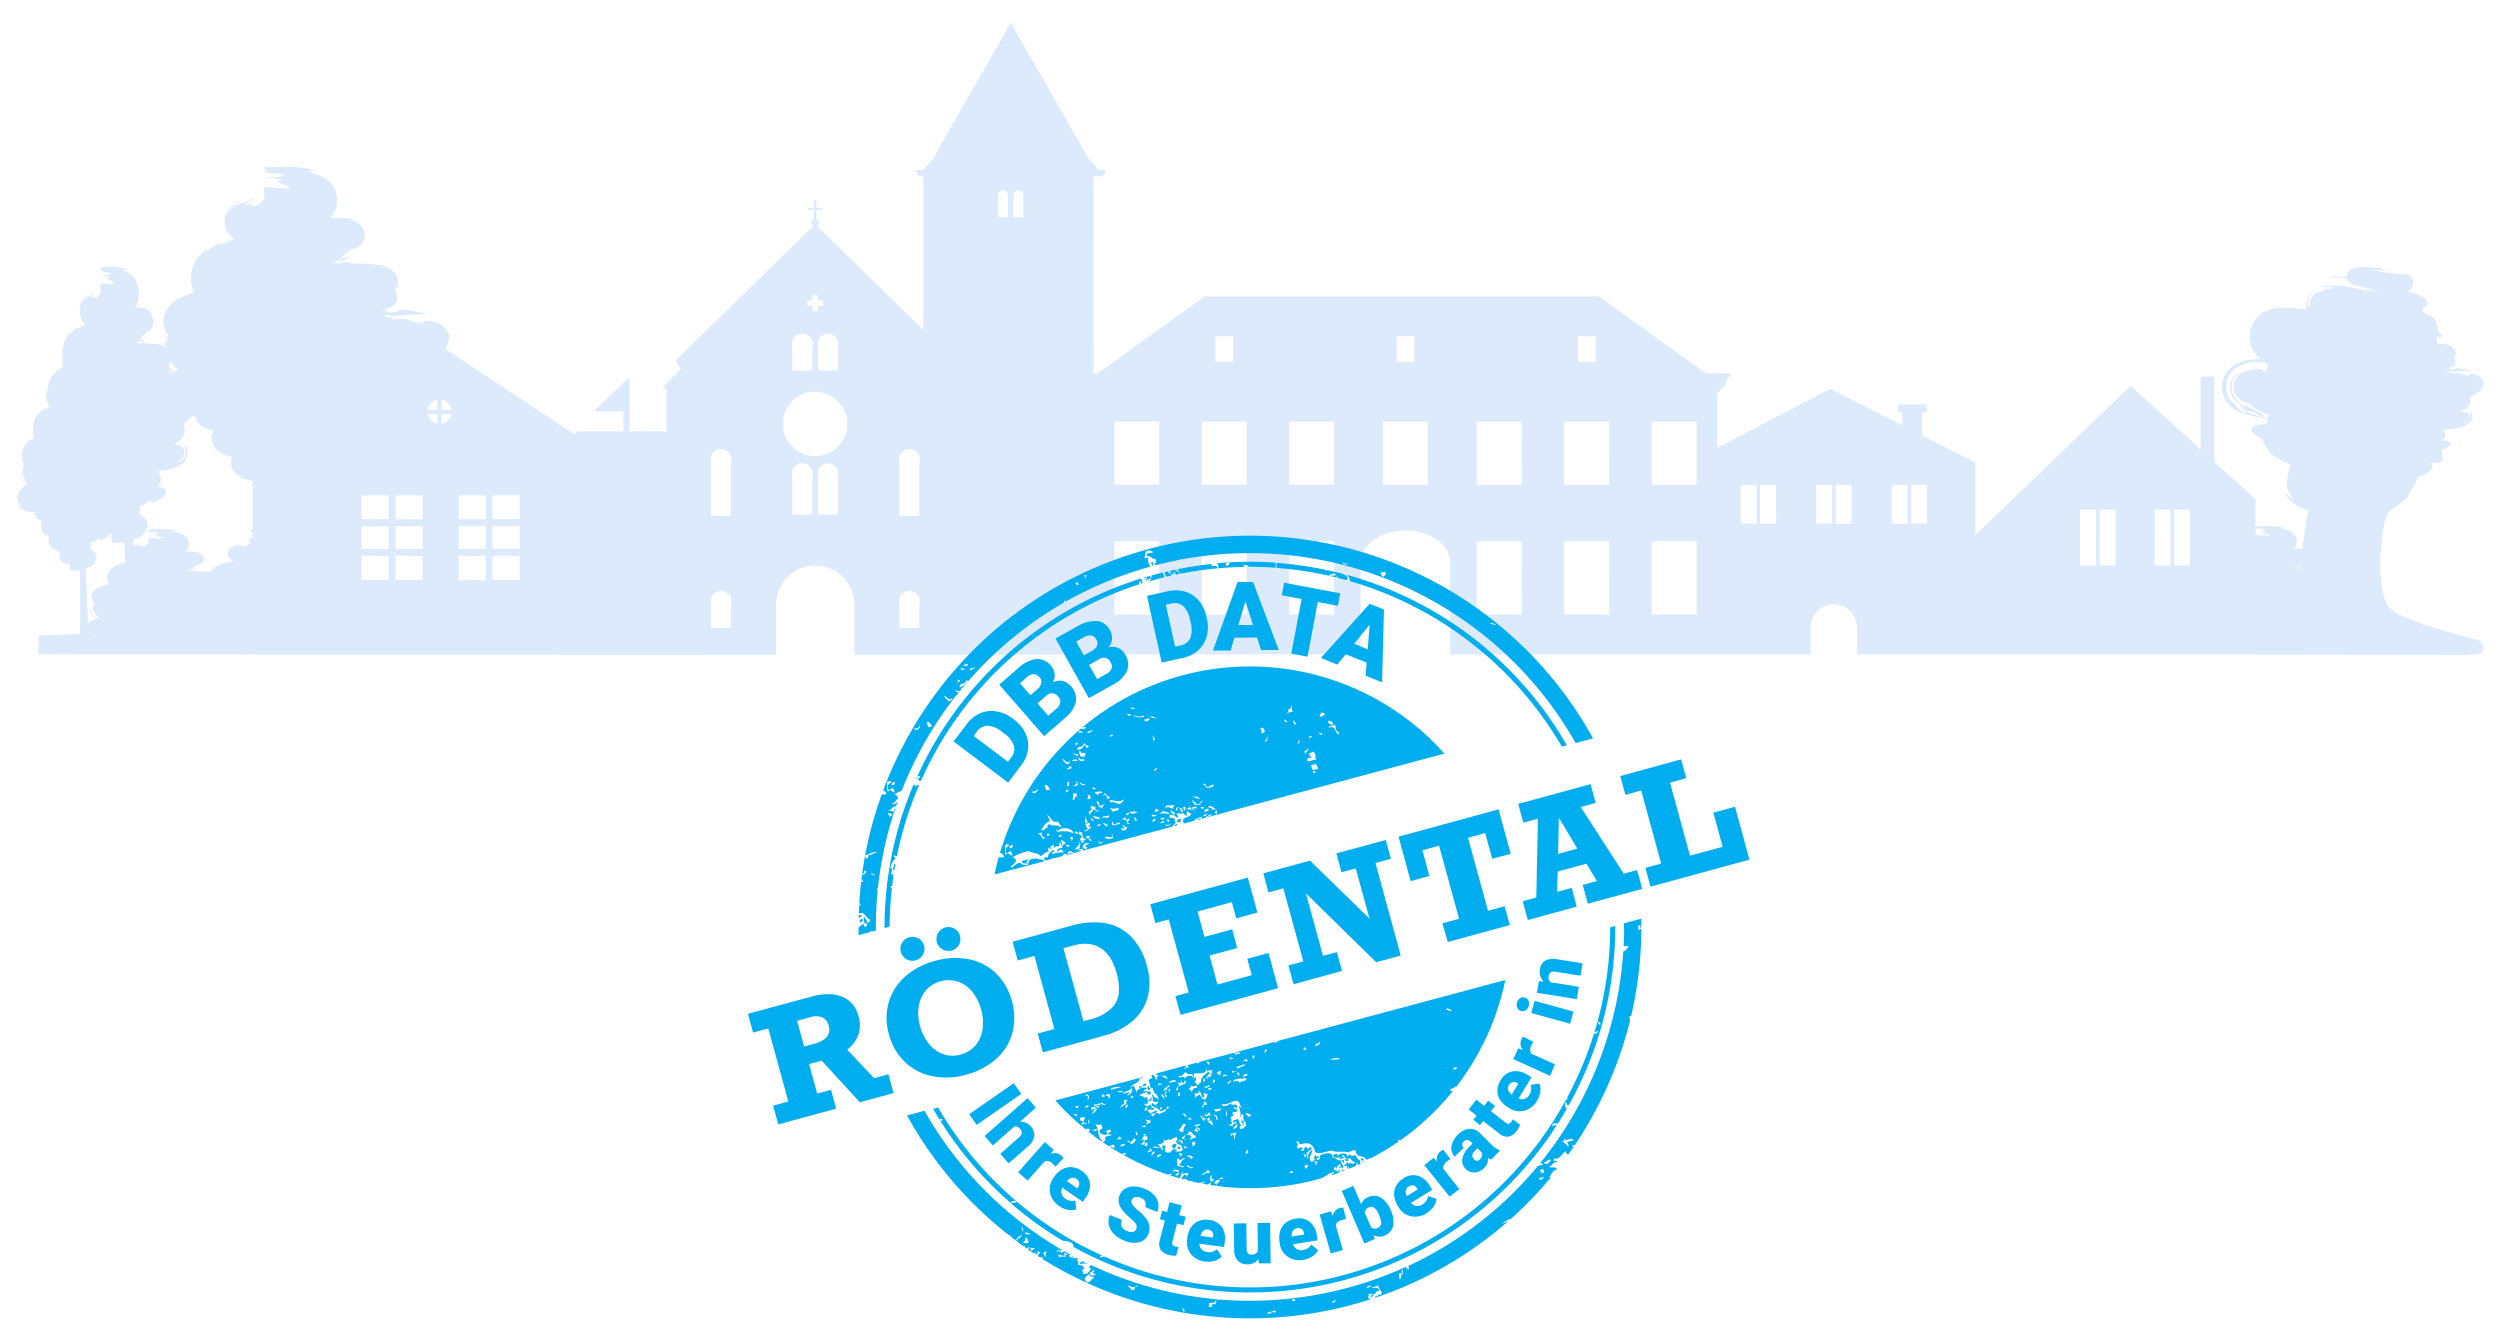 <svg xmlns="http://www.w3.org/2000/svg" viewBox="0 0 750 400"><defs><style>.cls-1{opacity:0.14;}.cls-2{fill:#0069e0;}.cls-3{fill:#00aeef;}</style></defs><g id="Ebene_2" data-name="Ebene 2"><g class="cls-1"><path class="cls-2" d="M743.1,192c-5.92-1.7-24.1-6.1-26.72-10.25-3.61-5.72-2.41-21.56-.17-27.66.29-.78,6.29-4.3,6.33-5.53.09,0,3-5.63,3.08-5.67.44-.08.68-.14.6-.17,1.55-.41,2.81-1.08,3.15-2.16a1.43,1.43,0,0,0,.38-.17,3.05,3.05,0,0,0-.5-1.4,15.35,15.35,0,0,0,3.55-.48l-.18-3.6c.28-.09.56-.18.83-.29a5,5,0,0,0,1.26-.72c.4-.23.74-1.12.12-1.42a6.88,6.88,0,0,0-2.32-.29l.36-.34.8.07a3,3,0,0,0-.78-.1,5,5,0,0,0,.36-.41,5.81,5.81,0,0,1,2,.22,3.63,3.63,0,0,0-1.86-.34h0a1.74,1.74,0,0,0-.25-1.92,2.81,2.81,0,0,0-.51-.38,16.71,16.71,0,0,1,2.56-.26l-.32.08a35.24,35.24,0,0,0,3.6-.76,8.37,8.37,0,0,0,1.49-.57,4.43,4.43,0,0,0,1.18-.82,2.25,2.25,0,0,0,.63-1.35,1.91,1.91,0,0,0-.81-1.78c-.19,0-.14.2,0,.45a1.71,1.71,0,0,1,.24,1.55,3,3,0,0,1-2.49,1.59,6.82,6.82,0,0,0,1.19-.49,1.91,1.91,0,0,0,1.12-1.35,1.43,1.43,0,0,0-1.18-1.52,6.41,6.41,0,0,0-1.38-.23c-.17,0-.34,0-.52,0L739,123c.58-.41,1.47-.44,2.16-2.09a2.76,2.76,0,0,0-.34-1.67l.28-.12-.19.06a23.7,23.7,0,0,0,2.2-1.28,5.14,5.14,0,0,0,1.39-1.32,3.06,3.06,0,0,0,.49-2.2c-.06.13-.21-.57-.8-1.13a3.69,3.69,0,0,0-1.87-.92c-1.17-.2-2-.06-1.31.38-3.31-.3-2.05-1.18-5.27-.53,1.21-.55-2.11-.36-.76-.84,1.13.45,4.62-.33,6.71-.14a25.37,25.37,0,0,0-5.14-.78c1.2.16-.55.46-1.21.54l-.65-.43a1.07,1.07,0,0,1-.67.3,10,10,0,0,1,1.56-.83,1.49,1.49,0,0,0,.66-.47.73.73,0,0,0,.1-.13l.74.25-.63-.45a1.93,1.93,0,0,0-.28-1.91,1.79,1.79,0,0,0,.5-.84,2.19,2.19,0,0,0-.79-2.17,6.27,6.27,0,0,0-3.59-1.14l-1.19-.05-.12-2.4c.34.21.58.44,1.23.86.16,0,.16-.09.05-.26l.19-.92c-.23-.11-.45-.18-.68-.28l-.49-1.6a1.86,1.86,0,0,0-.17-.79,1.37,1.37,0,0,0-.13-.2l-.19-.62c.17-.87-1-1.9-3-2.81-.31-.15-.66-.28-1-.42a.44.44,0,0,1,0-.1,4.75,4.75,0,0,0,0-1.25s0,0,0-.06a1.43,1.43,0,0,0,1.41-1.29c-.15-1.23-.93-1.45-1.38-1.81a26.17,26.17,0,0,0-4.54-1.88,2.57,2.57,0,0,0,1.7-2,2.44,2.44,0,0,0-1.79-2.94,2.14,2.14,0,0,0-1,0v0s-2.73-.36-5.91-.58h0c-1.15-.26-2.29-.49-3.45-.69,2.1-.28,3.86.61,4.14.19-.43-.16-1.49-.19-1.51-.43,2,0,2.14.31,3.63.53a29.65,29.65,0,0,0-7.89-1.19c-1.6.06-3-.18-5,.8a2.24,2.24,0,0,0-1.18,2.25l-.1-.13a29.13,29.13,0,0,0-5.88.06,21.19,21.19,0,0,1,3.91.44l-.81-.31a8.4,8.4,0,0,1,2.93.23,2.76,2.76,0,0,0,.08.27,3.26,3.26,0,0,0,1.39,1.42,15.06,15.06,0,0,0,1.81.84c.65.3-.5-.4-.59-.54a37.88,37.88,0,0,0,4,1.07l1.22.54c0,.19-1.6-.29-2.45-.5,0,.36.59.49,1.73.84a5.35,5.35,0,0,1,2,.23l.24.11a8.63,8.63,0,0,0-2.54-.23A61.59,61.59,0,0,0,704.15,86l.62,0-.63,0a24.84,24.84,0,0,0-4.36-.35,19,19,0,0,0-3.16.29c-.64.55,1.24,0,3,.09h.06q0,.28-.09.6a14.47,14.47,0,0,0-2.17.11c.31.17-.09.15-1.83,1a2.05,2.05,0,0,0-.75,0c0,.07-.23.2-.75.79a4.11,4.11,0,0,0-1.09,2.4,3.26,3.26,0,0,0,0,1.08l-.31,0-.15,0a4.28,4.28,0,0,1,.17-2.24c-.43.91-.31.21.07-.79a15,15,0,0,1,1.47-1.94,5.13,5.13,0,0,0-2.25,4.52.38.38,0,0,0,0,.1c0,.09-.05.19-.08.28h0c-.08.31-.16.62-.24.91a35,35,0,0,0-7.61-.37c.18-.13-.8-.22-2.72.25a9.63,9.63,0,0,0-3.84,1.94,7.64,7.64,0,0,0-1.53,1.73,7.54,7.54,0,0,1,1.75-1.75c.62-.4.71-.38.48-.16A8.16,8.16,0,0,0,675.93,97a8.4,8.4,0,0,0-.94,2.45,8.08,8.08,0,0,0,0,3,8.53,8.53,0,0,0,2,4.14,10,10,0,0,0,1.11,1.14c-.67,0-1.39,0-2.21.09a14.08,14.08,0,0,0-3.46.67,8.74,8.74,0,0,0-3.23,1.86,7.68,7.68,0,0,0-.27,11.27,9.67,9.67,0,0,0,2.14,1.63,15,15,0,0,0,3.09,1.28,13.27,13.27,0,0,1-2.42-1.73c-.77-.71-1.22-1.36-.44-1a6.4,6.4,0,0,1-3-3.3,6.66,6.66,0,0,1-.13-4.66,6.92,6.92,0,0,1,2.67-3.48c3.42-1.94,4.63-1.5,6.24-1.92.3.17-.89.34-1.49.53a27.71,27.71,0,0,1,3.79-.31l.32.2c-.54.07-1,.14,0,.24l.34,0,.42.23c-.12.48-.25,1-.37,1.41l-.84,0a7.6,7.6,0,0,1,.82.09c-.05.2-.1.41-.16.61l-1,.07c.24-.43.12-.76-.91-.76a14.29,14.29,0,0,0-4,.56,6.13,6.13,0,0,0-2.64,1.52A4.6,4.6,0,0,0,670.1,117a4.94,4.94,0,0,0,2.72,3.31,7.5,7.5,0,0,0,1.82.65l.56.3c-1,.13,3.12,2.2,4.42,3,0-.19.44-.15,1,0-.09.45-.18.9-.28,1.36-2-.94-1-.73-2.14-1.76a28.29,28.29,0,0,1-5.28-2.81c.39.42.76.78,1.12,1.12-1.3-.79-3.41-1.2-4.55-5.1a5.36,5.36,0,0,1,1.31-4.37c.6-.63.9-.87.69-.91A5.24,5.24,0,0,0,669,116a6,6,0,0,0,1.69,4.3,23.31,23.31,0,0,0,3.14,2.49,12.78,12.78,0,0,1-2.26-1.1c1.91,1.6,2.31,1.47,2.91,1.62a9.93,9.93,0,0,1,3,1c-1.54,0,.34.18,1.81.95-1.25.14-6.71-2.62-5.93-1.49,1.61,1.11,4.52,1.44,6.87,2-.07.36-.15.72-.22,1.08l-.91-.21.9.28c0,.12,0,.23-.08.35-2.5,0-4.25.52-4.43,1.45s1.22,2.06,3.52,3c-.26,1.24-.39,1.87-.28,1.35h0c.08-.38.17-.8.26-1.25,0,.19,0,.38.08.56s0,.15,0,.21a.28.28,0,0,0-.12.12l-.06,0h0c0,.14-.06.27-.08.39l.08,0,.52.14a7.53,7.53,0,0,0,2.58,3.34,15.13,15.13,0,0,0,2.24,1.42c1.22.65,2.15,1.06,2.84,1.44-.47,1.94-.75,3-.89,3.62,0-.13.06-.24.1-.38h.1l.15,0c-.06.13-.12.28-.18.43a5.1,5.1,0,0,0,.19,3.89,8.58,8.58,0,0,0,1.79,3.16c-2.52-1.71-2.65-2.89-2.52-2.26.15.28.49,1.38-.88-.84A10.45,10.45,0,0,0,692.5,153c-.68,3.75-1.27,7.65-1.77,11.64-1-.07-1.91,0-2.89,0l.25-.21a3,3,0,0,0,.9-2.67,3.19,3.19,0,0,0-.68-1.4,3.87,3.87,0,0,0-1-.83,13,13,0,0,0-3.14-1.07c-.51-.3,1-.14,1.6-.11a33.77,33.77,0,0,0-9.15-.43v-8.14l-12.33-11.18V113H660.2v21.85l-21.06-19.11-46.6,44.87V138.72l-15.9-8.05V123.6H578v-2.31h-8.63v2.31h1.33v4l-21.65-11-33.88,17.76V117.87l2.66-2.67V114l1.33-1.32V112h-7.42L479.62,88.9H361.45L329.37,112h-1.29L328,52.88h2.9l1-1.93h-2.42l-2.91-3.35L303.24,6.82,279.9,47.6,277,51h-2.41l1,1.93H277V98.94L245.09,67.79a1.12,1.12,0,0,0,.47-1.51,1,1,0,0,0-.65-.55V63h1.79v-.69h-1.79V60.11h-.69v2.23h-1.8V63h1.8v2.7a1.12,1.12,0,0,0-.19,2.06l-41.34,40.38,1.51,2.62L199,116l1,1V129.4H188.81V113.15l-10.72,10.26H187v6H173l-.55.95-38.94-25.73.24-.3a5.67,5.67,0,0,0,.94-4.07c-.11.24-.37-1.08-1.46-2.12a6.87,6.87,0,0,0-3.46-1.73c-2.17-.38-3.72-.14-2.44.69-6.15-.61-3.8-2.23-9.77-1.06,2.23-1-3.93-.7-1.41-1.58,2.09.86,8.58-.55,12.45-.17a47.1,47.1,0,0,0-9.52-1.5c2.23.3-1,.84-2.26,1l-1.2-.81a2.06,2.06,0,0,1-1.26.55A22.35,22.35,0,0,1,117.29,92a2.56,2.56,0,0,0,1.22-.86,3.39,3.39,0,0,0-.09-4.16,3.33,3.33,0,0,0,.94-1.54,4.1,4.1,0,0,0-1.45-4.06c-2.3-1.84-4.59-1.88-6.65-2.15-4-.29-7.25,0-7.55-.78a5.82,5.82,0,0,1-3.42.66l1.22-.53a19,19,0,0,0-2.58,0c1.15-.22,2.37-.43,3.71-.6a1.66,1.66,0,0,1-1.29.77c-.27.15,1.12.33,3.62-1.94a7.38,7.38,0,0,1-3,.76c.8-.89,1.84-1.46,2.78-2.53l.12-.14a11.48,11.48,0,0,0,1.44-.33,5.41,5.41,0,0,0,1.2-.55h0a5.1,5.1,0,0,0,.57-.42,3.69,3.69,0,0,0,1.21-1.82,3.87,3.87,0,0,0-.12-2.74c-1.74-3-3-2.51-4-3a5.3,5.3,0,0,1,1.7,0c-2.87-.85-5.25-.63-7.83-.67a5.94,5.94,0,0,0,.43-.47,7.48,7.48,0,0,0,1.6-3.64,8.61,8.61,0,0,0,0-2.32,8,8,0,0,0-.31-1.3,7.75,7.75,0,0,0-.87-1.86A7.24,7.24,0,0,0,98.25,54c-1.91-1.35-3.19-1.61-5.51-2.46-.88-.67,1.68-.31,2.81-.23-6.87-1.86-11.07-1.2-16.41-1.09-.27.55,1.61.89.22,1.55,1.72.12,3.38.29,5.07.5,2.31,1.12-2.78.78-4.91,1,1.16.06,2.3.15,3.45.25.17.11.08.22-.25.25l2.59.16c-6.79.58,6.29,2.31-.14,2.59-3.26-.31-6-.35-6-.35L79.4,60H79l-1.48,1.5c-4.24,1-.38-1.17-2.77-.15-3.87.29,1.09-.87,1.73-1.87-.4.22-1.52.61-2.88,1.1-1.35.68-3,.61-5.07,3.23.83-2.79,6.67-4.39,2.75-3.12a6.81,6.81,0,0,0-3.61,4,6.42,6.42,0,0,0-.18,2.8,5.73,5.73,0,0,0,1.26,2.76,5.41,5.41,0,0,0,1.67,1.35A15.11,15.11,0,0,0,67.59,73c-1.15.12-2.34.29-1.24-.3a18.48,18.48,0,0,0-4.2,2.69c.06-.27.11-.51.18-.77a10.17,10.17,0,0,0-4.71,6.34,10.79,10.79,0,0,0,.38,6.4h0l.07,0c0,.1.07.19.1.28-.35.24-1.61.58-3.31,1.28a10,10,0,0,0-4.82,4,7,7,0,0,0,.49,7.89c-.07.26-.14.54-.2.82a9.22,9.22,0,0,1-1.52-2.18A8.35,8.35,0,0,0,50.15,102a7.23,7.23,0,0,0-.55,1.45,7,7,0,0,0,.13.87c-.08-.07-.16-.17-.24-.23s0-.44.11-.64c0-1.31-.32-2.13-.26.56a6.23,6.23,0,0,0-2.43-.77c-2.09-.23-3.79,0-3.95-.62a2.23,2.23,0,0,1-1.78.52l.64-.42a7.11,7.11,0,0,0-1.35,0,17.82,17.82,0,0,1,1.94-.47,1,1,0,0,1-.68.61c-.14.12.58.26,1.89-1.55a2.86,2.86,0,0,1-1.57.61c.42-.71,1-1.16,1.46-2l.05-.11a5.29,5.29,0,0,0,.76-.26,2.79,2.79,0,0,0,.62-.44h0l.31-.33a3.3,3.3,0,0,0,.63-1.45,4.55,4.55,0,0,0-.06-2.17c-.91-2.35-1.59-2-2.07-2.36a1.86,1.86,0,0,1,.89,0,9.36,9.36,0,0,0-4.1-.53,2.49,2.49,0,0,0,.23-.37,7.61,7.61,0,0,0,.84-2.89,11.45,11.45,0,0,0,0-1.85c0-.45-.1-.69-.16-1A7.84,7.84,0,0,0,41,84.71a5.38,5.38,0,0,0-.89-1.48,9.26,9.26,0,0,0-2.88-2c-.46-.53.88-.24,1.47-.18-3.59-1.47-5.79-1-8.58-.86-.14.43.84.7.12,1.23.89.09,1.76.23,2.64.4,1.21.88-1.44.62-2.56.82.61,0,1.2.12,1.8.2.09.09,0,.17-.13.2l1.36.13c-3.56.46,3.29,1.83-.08,2.05A31.45,31.45,0,0,0,30.12,85l.13,3H30l-.77,1.19c-2.22.83-.2-.93-1.45-.12-2,.23.57-.69.9-1.48a12.77,12.77,0,0,1-1.5.87c-.71.54-1.55.49-2.65,2.57.43-2.22,3.48-3.48,1.43-2.48a5,5,0,0,0-1.88,3.2A7.61,7.61,0,0,0,24,94a5.62,5.62,0,0,0,.66,2.19,3.45,3.45,0,0,0,.87,1.08,7.32,7.32,0,0,0-1.47,1c-.6.1-1.22.23-.65-.23a10.13,10.13,0,0,0-2.2,2.13c0-.22.06-.41.1-.61a8.44,8.44,0,0,0-2.47,5A12.33,12.33,0,0,0,19,109l-.54,0c-.1.33.64.53.09.92l.53.08c-.23.19-.82.45-1.65,1a6.28,6.28,0,0,0-2.52,3.17,6.61,6.61,0,0,0-.47,2.26,4.77,4.77,0,0,0-.56,3,4.57,4.57,0,0,0,.49,1.65,3.12,3.12,0,0,0,.54.7c0,.08,0,.16-.05.23l-.17.12c0-.56-.11-.77-.13.09a5.42,5.42,0,0,0-.64.45c-.45.07-.92.18-.48-.17a7.52,7.52,0,0,0-1.65,1.6l.06-.46A6.42,6.42,0,0,0,10,127.38a9.62,9.62,0,0,0,.16,3.82h0s0,0,0,0,0,.11,0,.16c-.14.15-.63.35-1.3.77A4.72,4.72,0,0,0,7,134.53a6,6,0,0,0,.19,4.72c0,.15-.06.32-.08.48A5.34,5.34,0,0,1,6.38,138,6.14,6.14,0,0,0,7,140a5.53,5.53,0,0,0-.22.87,6.44,6.44,0,0,0,.35,1.76,5.24,5.24,0,0,0,1.19,2.76l-.49.23c-.76-.75-1.32-2.55-1.11-2.31-.59-2-.47-2.53-.51-1.78a7.66,7.66,0,0,0,1.23,3.92l.22.26a5.39,5.39,0,0,0-1,.66,3.59,3.59,0,0,0-1.24,2.25,3.8,3.8,0,0,0,1,3.32c-.16,0-.26.12-.67-.37a3.68,3.68,0,0,1-.68-2A4.79,4.79,0,0,1,6,146.36a3.47,3.47,0,0,0-.68,1.08,5.22,5.22,0,0,0-.28,2.78A3.61,3.61,0,0,0,6.88,153a5.51,5.51,0,0,0,2.66.59l.79,0a3.13,3.13,0,0,0,1.08,2.09,2,2,0,0,0,1,.4l.12.16a5,5,0,0,0-.27.72c0,.5.05,2.35,1,3.15a3,3,0,0,0,1.47.77,4.08,4.08,0,0,0,.14,2.46,2.94,2.94,0,0,0,1,1.28,6.56,6.56,0,0,0,1.92.86c0,.05-.05.09-.07.14a2.17,2.17,0,0,0-.11.66,2.53,2.53,0,0,1,.22-.79l.41.11a2.46,2.46,0,0,0-.29,2.33,2.87,2.87,0,0,1,.05-.31c.42,1,1.6,1.46,3,1.61v.34c-.23,0-.48.06-.72.07a6.09,6.09,0,0,0,.73.1l0,.64h0l0,.47.49,0a.82.82,0,0,0-.49.29,13.05,13.05,0,0,0,2.88-.1c.27,7.89.2,14.39.05,19.05-2.69.23-7.26.42-12.38.59v5.52l12.1.07H75.76v.11h92v.07H232.8V181.08a11.77,11.77,0,0,1,23.53,0v15.36h44.89l24.75-.12v0h82.2V168.78c0-5.32,6-9.63,13.47-9.63s13.43,4.31,13.43,9.63v27.59H543.18v-7.88a6.95,6.95,0,1,1,13.89,0v7.88H676.64l63.75.09c.47,0,3.83-.28,4.13-.7A2.48,2.48,0,0,0,743.1,192ZM14.4,117c0,.09-.09.13-.14.22a2.1,2.1,0,0,1,.15-.42C14.41,116.82,14.4,116.89,14.4,117Zm12,72.93v-.37a3.64,3.64,0,0,0,.34.34Zm10.77-21.22a10.91,10.91,0,0,0-2.34,1.18c0-.13.07-.23.11-.34a4.78,4.78,0,0,0-2.63,2.77,3.75,3.75,0,0,0,.22,2.8h0l.06.12c-.2.1-.9.26-1.85.56A5.55,5.55,0,0,0,28,177.51a2.54,2.54,0,0,0,.28,3.44c0,.12-.08.24-.11.36a4,4,0,0,1-.54-.55,3.6,3.6,0,0,0,.47.74,2.91,2.91,0,0,0-.31.64,2.85,2.85,0,0,0,.49,1.29c0,.64.9,1.54,1.69,2l-.7.16c-1.08-.54-1.87-1.86-1.57-1.69-.83-1.43-.66-1.85-.73-1.3a4,4,0,0,0,1.75,2.86l.31.2a11.46,11.46,0,0,0-1.38.48,3.71,3.71,0,0,0-1.34,1c0-.21,0-.42,0-.64s.26-.24.38-.31a2.15,2.15,0,0,0-.38.31c-.1-5.58-.32-10.92-.66-15.93a3.13,3.13,0,0,0,.32-.15c.32-.08.5-.15.44-.19a3.37,3.37,0,0,0,2.31-2.36.73.73,0,0,0,.28-.19,3.25,3.25,0,0,0-.65-2,1.31,1.31,0,0,0-.21-.2,3.19,3.19,0,0,0-1-.64.45.45,0,0,0,.14-.1l-.19,0,0-.86a.49.49,0,0,0,.27,0c.45-.12.14-.25-.28-.34l0-.61a3.71,3.71,0,0,0,1.76-.93l1.06-.3c.15.1.15.27,0,.52a11.27,11.27,0,0,0,1.93-.92,3.53,3.53,0,0,0,.93-.79.89.89,0,0,0,.21-.32c.2,0,.37.07.57.09l0,.46c-.32,0-.65.08-1,.09a8.09,8.09,0,0,0,1,.14l0,.85h0l0,.61.64,0a1.12,1.12,0,0,0-.65.37,16.42,16.42,0,0,0,3.84-.13c.07,2.12.13,4.15.16,6.11C37,168.86,36.65,168.88,37.16,168.66Zm81.5-4v-6.85h8.14v6.85Zm8.14,2.08V174h-8.14v-7.28Zm-18.36-2.08v-6.85h8.14v6.85Zm8.14,2.08V174h-8.14v-7.28Zm-8.14-11V148.6h8.14v7.11Zm18.36,0h-8.14V148.6h8.14ZM51.13,108.27a9.83,9.83,0,0,0,2.37,2.8c-.41.12-.82.24-1.24.38a6.36,6.36,0,0,1-1.35-1.2,3.25,3.25,0,0,0-.26-.82A3,3,0,0,0,51.13,108.27ZM51,110.91l.26.25.55.44c-.27.1-.58.27-.87.39A3.73,3.73,0,0,0,51,110.91ZM75,163.13h-.23l-.82.66c-2.37.45-.22-.51-1.55-.07-2.16.13.61-.38,1-.81-.22.1-.85.26-1.61.48a5.63,5.63,0,0,0-2.82,1.41c.46-1.22,3.71-1.92,1.52-1.36a3.42,3.42,0,0,0-2,1.76,2.15,2.15,0,0,0-.11,1.22,2.25,2.25,0,0,0,.71,1.2,2.85,2.85,0,0,0,.92.6,10.15,10.15,0,0,0-1.57.57c-.64.05-1.3.13-.69-.13a10.68,10.68,0,0,0-2.34,1.18c0-.13.07-.23.11-.34a5.13,5.13,0,0,0-2.31,2.11l-.92-.09c-2.23-.13-4,0-4.22-.34a3.94,3.94,0,0,1-1.9.28l.68-.23a12.83,12.83,0,0,0-1.44,0c.64-.1,1.32-.19,2.07-.27a1,1,0,0,1-.72.34c-.15.07.62.14,2-.85a4.9,4.9,0,0,1-1.68.33c.45-.38,1-.64,1.55-1.1l.06-.06a7.47,7.47,0,0,0,.81-.15,3.07,3.07,0,0,0,.67-.24l.31-.18a1.64,1.64,0,0,0,.68-.8,1.35,1.35,0,0,0-.07-1.19,3,3,0,0,0-2.2-1.3,3.69,3.69,0,0,1,1,0,18.93,18.93,0,0,0-4.37-.29l.25-.2a3,3,0,0,0,.89-1.6,3.12,3.12,0,0,0,0-1,3,3,0,0,0-.17-.57,3.25,3.25,0,0,0-.49-.81,3.68,3.68,0,0,0-.95-.81,12.48,12.48,0,0,0-3.07-1.08c-.49-.29.94-.13,1.57-.1a34.35,34.35,0,0,0-9.15-.48c-.15.25.89.39.12.68,1,.05,1.89.13,2.83.22,1.29.49-1.55.34-2.74.45l1.92.11c.1.05,0,.1-.13.11l1.44.07c-3.79.26,3.51,1-.08,1.14-1.81-.14-3.36-.16-3.36-.16l.14,1.68h-.22l-.83.66c-2.37.45-.21-.51-1.54-.07-2.16.13.6-.38,1-.81-.22.1-.85.26-1.6.48-.4.16-.85.23-1.35.43a1.77,1.77,0,0,1,0-.23c.77-.37,1.31-.47.06-.15l-.07,0c0-.47-.05-1-.08-1.42a3.23,3.23,0,0,0,.42-.2c.43-.1.67-.2.58-.25a4.49,4.49,0,0,0,3.08-3.14,1.14,1.14,0,0,0,.37-.26,4.4,4.4,0,0,0-.86-2.6,2.44,2.44,0,0,0-.29-.27,4.41,4.41,0,0,0-1.31-.84l.19-.13-.26-.06,0-1.14a.85.85,0,0,0,.36,0c.59-.17.19-.33-.38-.45l0-.82a4.73,4.73,0,0,0,2.35-1.24l1.4-.39c.21.12.2.35,0,.69a15,15,0,0,0,2.57-1.23,4.57,4.57,0,0,0,1.24-1c.39-.33.72-1.63.12-2.09a4.53,4.53,0,0,0-2.25-.44q.18-.24.36-.51l.77.11a2.36,2.36,0,0,0-.76-.14c.12-.19.24-.39.36-.61a4,4,0,0,1,1.9.35,2.47,2.47,0,0,0-1.8-.53h0a3.63,3.63,0,0,0-.23-2.84,3.44,3.44,0,0,0-.49-.56,10.59,10.59,0,0,1,2.49-.35l-.32.11a22.59,22.59,0,0,0,3.51-1.09,6.58,6.58,0,0,0,1.46-.81,4.64,4.64,0,0,0,1.14-1.21,4,4,0,0,0,.62-2,3.55,3.55,0,0,0-.77-2.63c-.19.06-.13.3,0,.66a3.74,3.74,0,0,1,.22,2.3A3.07,3.07,0,0,1,53,138.73a6.39,6.39,0,0,0,1.16-.7,2.77,2.77,0,0,0,1.1-2,2.1,2.1,0,0,0-1.14-2.26,4.67,4.67,0,0,0-1.34-.35l-.5-.05c.34-.23.68-.48,1-.75a4.53,4.53,0,0,0,2.11-3,5.72,5.72,0,0,0-.32-2.46l.28-.18-.19.09a23.11,23.11,0,0,0,2.15-1.86l.33-.39.87,0a5.12,5.12,0,0,0,2.76,3.49,6.56,6.56,0,0,0,2.56.68l.29.26a7.68,7.68,0,0,0-.68,1.22c0,.84.14,3.93,2.46,5.27A9.39,9.39,0,0,0,69.63,137c-.5,1.41-.36,3.38.37,4.12a5.88,5.88,0,0,0,2.52,2.16,20.15,20.15,0,0,0,3.24,1.08v14.49l-1,0c-.15.25.9.39.13.68.28,0,.55.05.83.06v.57l-.75,0,.75,0v1.25c-.59,0-1,0-1,0Zm56.21-36a3.7,3.7,0,0,1-2.9-2.84h2.9Zm0-4.08h-2.95a3.7,3.7,0,0,1,2.95-3.13Zm1.24,4.1v-2.86h3A3.66,3.66,0,0,1,132.4,127.13Zm0-4.1v-3.16a3.68,3.68,0,0,1,3.09,3.16Zm13.29,51h-8.14v-7.28h8.14Zm0-9.36h-8.14v-6.85h8.14Zm0-8.93h-8.14V148.6h8.14ZM155.92,174h-8.15v-7.28h8.15Zm0-9.36h-8.15v-6.85h8.15Zm0-8.93h-8.15V148.6h8.15Zm63.39,32.69h-6v-7.11a3.13,3.13,0,1,1,6,0Zm0-33.63h-6v-16a3.13,3.13,0,1,1,6,0Zm32.11-50.63v7.06h-6v-7.06a3.12,3.12,0,1,1,6,0Zm-9.31-14h1.6V88.56h1.64v1.59H247v1.64h-1.61V93.4h-1.64V91.79h-1.6Zm-4.41,14a3.13,3.13,0,1,1,6,0v7.06h-6Zm6,50.26h-6V143a3.13,3.13,0,1,1,6,0Zm7.69,0h-6V143a3.13,3.13,0,1,1,6,0Zm-6.86-17.55a9.67,9.67,0,1,1,9.67-9.67A9.66,9.66,0,0,1,244.56,136.85Zm31.29,51.55h-6v-7.11a3.13,3.13,0,1,1,6,0Zm0-33.63h-6v-16a3.13,3.13,0,1,1,6,0Zm26.6-89.6h-3V58.79a1.51,1.51,0,1,1,3,0Zm4.59,0h-3V58.79a1.51,1.51,0,1,1,3,0Zm57.57,35.71h5.3v7.7h-5.3Zm-16.84,83.47H334.3v-22h13.47Zm0-38.93H334.3V126.47h13.47ZM374,184.35H360.52v-22H374Zm0-38.93H360.52V126.47H374Zm26.23,38.93H386.75v-22h13.48Zm0-38.93H386.75V126.47h13.48ZM419,100.88h5.3v7.7H419Zm9.39,44.54H414.88V126.47h13.48Zm45-44.54h5.32v7.7h-5.32Zm-16.84,83.47H443v-22h13.47Zm0-38.93H443V126.47h13.47Zm26.23,38.93H469.27v-22h13.45Zm0-38.93H469.27V126.47h13.45ZM509,184.35H495.49v-22H509Zm0-38.93H495.49V126.47H509Zm18,11.67H522.2V145.45H527Zm5.83,0H528V145.45h4.77Zm16.81,0h-4.77V145.45h4.77Zm5.82,0h-4.76V145.45h4.76Zm16.82,0h-4.77V145.45h4.77Zm5.82,0H573.3V145.45h4.76Zm50.74,12.56H624V152.87h4.77Zm5.82,0h-4.76V152.87h4.76Zm42-11.11v-.41C676.83,158.25,677,158.37,676.64,158.54Zm-24.44-5.67H657v16.78H652.2Zm-5.82,0h4.76v16.78h-4.76Zm33.52,7.81c-1.51-.1-2.82-.12-3.26-.13v-2c1,.05,1.88.11,2.82.2,1.32.49-1.58.36-2.79.49.66,0,1.31.05,2,.09.09.05,0,.1-.14.12l1.47.05C676.1,159.81,683.56,160.53,679.9,160.68Zm10.17,9.86a5.9,5.9,0,0,1-1.49.14l.69-.24a13.11,13.11,0,0,0-1.47,0c.66-.11,1.35-.21,2.11-.29a1,1,0,0,1-.73.35c-.1.05.25.07.91-.22A1.64,1.64,0,0,0,690.07,170.54Zm.06-.6-.61.07a4.89,4.89,0,0,1,.64-.45Z"/><path class="cls-2" d="M686.21,143.19a2.09,2.09,0,0,0-.05.21Z"/></g><polyline class="cls-3" points="391.56 339.33 384.08 348.92 373.69 330.27 385.13 316.63 402.52 322.44 403.84 340.6 399.99 342.95 391.56 339.33"/><polyline class="cls-3" points="363.03 232.41 355.56 242.01 345.17 223.35 356.6 209.72 373.99 215.52 375.31 233.68 371.46 236.03 363.03 232.41"/><path class="cls-3" d="M345.68,168.46c.08.31-.49.24-.46.52.44,0,.2,1.13.95.55C345.75,169.2,345.94,168.5,345.68,168.46ZM257.51,276.73V277l.05-.08A.53.53,0,0,0,257.51,276.73Zm64.75,100.46-.65-.35C321.64,377.28,321.88,377.3,322.26,377.19Zm1.73,2.08a3,3,0,0,1,2.21,0,.34.34,0,0,0,0-.1l-1.52-.74A.76.76,0,0,0,324,379.27ZM257.84,276.41c.31-.09.24.49.52.46,0-.48.74-.53.26-1.28C258.2,275.77,257.87,276,257.84,276.41ZM411.12,388.68c.37.36-.29.83.2.75-.25-.57.91-.32.55-.95ZM258.7,274.37c-.45.65-.87-.32-1.13.3.12,0,.23,0,.24.13a.73.73,0,0,0-.25.12c0,.14,0,.27,0,.41A1.35,1.35,0,0,0,258.7,274.37ZM487.21,280l.11,0c0,.11-.07.22-.11.34,0,1.17-.06,2.34-.12,3.51a9.15,9.15,0,0,1,1.48,0,3.4,3.4,0,0,1-1.39,1.58.41.41,0,0,1-.19-.05,112.52,112.52,0,0,1-25,63.64,1,1,0,0,1,1,.39c-.74,0-1,.28-1.57.32a111.58,111.58,0,0,1-39.09,30.13c.06.15.14.23.39,0-.12.3,0,.74-.12,1-.4,0-.6-.41-.78-.83a113,113,0,0,1-56,9.83.89.89,0,0,1-.81-.07,112,112,0,0,1-37.77-10.3,1.36,1.36,0,0,1,0,.2l-.56.15c.26.28.26,1,.81.78-.81.77-1.29,1.87-2.61,1.51.28-.51-.78-1.3.4-1.52,0-.47-.45-.31-.44-.88-.46-.21-1.09-.13-1.51-.4.2-.5.3-1.4-.54-1.26.24-.31.53-.27.74-.41l-.61-.31a2.08,2.08,0,0,1-2.32-.71l.67-.18-2-1.1c-.21.16-.52.27-.74.42-.57-.16-.89-.75-1.46-.21-.22-1.19,1.55.18,1.42-.66a112,112,0,0,1-41.14-41.68l-5.24,1.4a115.2,115.2,0,0,0,7.37,11.71l.17-.14a2.4,2.4,0,0,0-.11.23,116.57,116.57,0,0,0,23,24,.13.13,0,0,1,0,0c.58.21.85.41.93.79l.95.71.31-.08a.56.56,0,0,0,0,.35.91.91,0,0,1,.16.11c.17.05.37,0,.41.31.56.41,1.13.82,1.71,1.22l.58-.15c0,.09-.14.24-.26.38l.67.46c.51-.77,1.15.2,2.38-.18.16.56-.9.43-.74,1-.36-.11-.41-.74-.67-1-.31.05-.43.3-.55.51.58.4,1.16.79,1.75,1.17a3.33,3.33,0,0,1,.56-.34,1,1,0,0,0,0,.61c.52,0,.66-.25.42-.71.55-.32.66.14,1,.12a2,2,0,0,0-.77,1.1l.69.45a1.76,1.76,0,0,1,.62-.28c-.18.4-.05.47.48.27a1.48,1.48,0,0,1-.52.39c1.18.73,2.37,1.45,3.57,2.14a117.66,117.66,0,0,0,136.27-13.43c-.57.23-1.17.44-1.94.82a5.5,5.5,0,0,1,2.65-1.45,115.78,115.78,0,0,0,12-12.45.53.53,0,0,1-.34-.19c.52-.84,1.18-2.17,2.23-2.2-.48-1.33-1.82-.09-2.28-1,1.34-.35.71-1.29,2.29-1.21,0-.88-1,0-1-.74.18-.05.08-.27.08-.42,1.72.56,2.33-1.4,3.45-2.14.07.62.47.67.68,1l.32-.21c.51-.72,1-1.45,1.51-2.18a.53.53,0,0,0-.46,0c-.12-.57.32-.53.71-.38,1.49-2.23,2.92-4.51,4.27-6.85a117.62,117.62,0,0,0,12.38-30.7c-.09-.33-.16-.71-.26-1,.25-.17.43-.29.59-.38a115.82,115.82,0,0,0,3-29.06l-5.23,1.41C487.24,278.08,487.23,279,487.21,280ZM307.06,369.33c-.74-.06-.23-.6-.68-1C307,368,306.84,369,307.06,369.33Zm-1.61,2.24c-.49-.6.24.75-.47.53-.18-1,.89-1.18,1.58-1.63C306.53,371,306,371.32,305.45,371.57Zm3.12,1.18c-.73.35-1,0-1.73.26.47-.62,1.05-1.12.72-1.8C308.16,371.26,308.41,371.94,308.57,372.75Zm-1.07-2.53c.15-1.07.91,0,1.55-.21C308.77,370.74,307.94,370.12,307.5,370.22Zm6.23,6.77c-.78,0,0-1-.81-.79-.25-.1.74-.93,1.21-.72C313.37,376.23,314,376.48,313.73,377Zm5.74-.33c.13.14.26.29.48.27-.34.32-1.89-.42-2.25.61.27-.45-.13-.71-.31-1.13a10.36,10.36,0,0,1,1.71.35c.31-.13.34-.44.17-.85.65-.39.49.62,1.09.31C320.18,376.7,319.86,376.21,319.47,376.66Zm6.59,8.08a3.18,3.18,0,0,1-.73-1.21c.67-.3.45-1.11,1.49-1.2.17.89,1.08.5,1.47,1C327,383.82,327.61,384.56,326.06,384.74Zm2.46-2.06c-.18,0-.21-.2-.29-.33a1.08,1.08,0,0,1-.7.39c-.37-.42-.56-.46-.49-1.08.89,0,.69-.87,1.26-.53.05.34-.2.51-.65.57C327.93,382.08,328.87,382,328.52,382.68Zm12.16,3.37c-.32.13-.34.44-.18.85-.42-.26-.48.37-1,.06a.19.19,0,0,0-.11,0,.34.34,0,0,1,0,.2c0-.08,0-.15,0-.2-.06-.45-.94-.9-1.05-1.33.5,0,1.55,1.06,2.83,0C341.83,385.71,340.92,386.05,340.68,386.05Zm14.25,7.44c-.17-.71.07-.59-.3-1.13.48,0,.61.6.86,1Zm9.66-2.19c-.44-.18-1.6,0-.83.63a1.69,1.69,0,0,1-1.18.11c-.08-.15,0-.2.14-.24.48-.32-.41-.43,0-.8.73-.39,2,.24,1.77-.88C365.26,390.34,364.73,390.81,364.59,391.3ZM381.4,394c-.49,0-1.13.31-1.27-.26,1.06,0,1.51-.49,2.67-.52C382.86,394.51,381.21,392.92,381.4,394Zm6.2-3.87c0-.69.53-.28.94-.25C388.58,390.59,388,390.18,387.6,390.16Zm12,.6c.21-.36.74-.53,1.21-.73A1,1,0,0,1,399.62,390.76Zm11.69-5.14c.05.61-1,.57-1.35,1C410,386,410.55,385.76,411.31,385.62Zm3,2.82c-.92-.45-1.16,1.05-1.92.31.8.74-.77,1.12-1.78.88-.28-.93.18-.83,0-1.41.3-.28.77.39.75-.2,1.15,1.31,1.26-1.07,2.43-.66-.1-1.55-1.63-.65-2.32-1.18a5.15,5.15,0,0,0,2.06-.56C413.57,387,415,387.43,414.27,388.44ZM421,382c-.91.31-.48,1.4-1.09,1.9-.08-1-.44-1.28.06-2,.21,0,.22.34.47.28.23-.35-.05-1,.26-1.28C421.31,381.15,420.33,381.57,421,382Zm40.74-28c-.24-1.08.94-.39,1.35-1C463.19,353.7,462.37,353.81,461.73,354Zm1.42-2.19-.75.2c0-.57-.4-.42-.44-.89.47,0,.32-.45.89-.44A1,1,0,0,1,463.15,351.83Zm1.46-2.81c-.74.28-1.33.29-1.51-.39.91.24.82-.71,2-.74C465.57,348.63,464.28,348.36,464.61,349Zm5.49-6.49c.1.6.68.78.36,1.31-.31.24-.57-.63-.65-.37a.41.41,0,0,1,0,.15,1.39,1.39,0,0,1,0-.15c0-.45-.69-.52-1.17-1.15.5-.08,1-.19.6-.77.28.06.46.31.58.65.53-.5,2-.72,2.4,0C471.32,342,471,342.59,470.1,342.53Zm21.8-64.93c.59.14-.12.85.44.89.05.4-.82.27-.6.76C491.67,279.25,491,277.59,491.9,277.6Zm-230.48,1.66a1,1,0,0,0,.25.21l1.09-.29a112.42,112.42,0,0,1,.54-12.07l-.11,0-.15-.56a1.73,1.73,0,0,1,.33-.1,111.7,111.7,0,0,1,5.26-24.08c-.32.45-.74.83-.6,1.54-.38-1-1.06-.6-1.75-.54,1.13-.35,1.39-1.42,2.52-1.49q.22-.69.48-1.38c-.7.54-1.17,1.21-1.63.5,1.12-.2,1.07-1.08,1.81-1.49-.27-.63-.57-1.21-1.29-1.07a11.26,11.26,0,0,1,2.32-1.18,112.89,112.89,0,0,1,15.88-28l-.09,0c0-.08.13-.15.27-.21l1-1.2c-.16-.52-.89,0-.84-.9a1.59,1.59,0,0,0,1.22.42c.16-.19.32-.38.47-.58q0-.23-.06-.48a.51.51,0,0,1,.35.14c.48-.58,1-1.16,1.47-1.73a.32.32,0,0,0-.24,0,2.42,2.42,0,0,1-2.05,1.36c-.17-.53.4-.62.55-1,1.11.34,1-.74,1.72-1.06a.59.59,0,0,0,.2.49,111.5,111.5,0,0,1,29-23.82,2.44,2.44,0,0,1-.19-.52,1.22,1.22,0,0,1,.61.28A112.74,112.74,0,0,1,345.12,170a4,4,0,0,1-.73-2.6c-.07-.41-.69.1-1,.07,0-.66.2-1.26.29-1.89a1.7,1.7,0,0,1,2.22,0c.34.42-2.76.14-1.68,1.25,1.2.13,1.23.75,2.47.95.17.63.33,1.25-.45,1.33a1.16,1.16,0,0,0,.57.43c2.44-.64,4.87-1.18,7.31-1.65a2.56,2.56,0,0,1-.28-.42,1.45,1.45,0,0,0,.55.37,112.3,112.3,0,0,1,118.3,55.08l5.23-1.4A117.55,117.55,0,0,0,344.6,164.7l-.21.06-.09.05a0,0,0,0,0,0,0,117.47,117.47,0,0,0-39.32,19c-.09.28-.25.34-.44.32a117.44,117.44,0,0,0-31.25,35.31,119.41,119.41,0,0,0-8.34,17.67,1.53,1.53,0,0,1,1,1.18,5.35,5.35,0,0,1-1.42,0,117.77,117.77,0,0,0-5,18.32c1.29-.35,2.81-1.32,3.66-.92-1.14.19-1.58.78-2.76.94.12.55,0,.95-.74,1a.54.54,0,0,0-.2-.75h0c-.45,2.44-.81,4.89-1.11,7.35.2,0,.32-.15.15-.46.27,0,.28.43.39.7a2.58,2.58,0,0,0-.59.18c-.12,1-.21,2-.29,3l.14.07-.15,0c-.08.88-.15,1.77-.2,2.65a1.87,1.87,0,0,0,.41,1.31,1.14,1.14,0,0,1-.5,0c0,.8-.07,1.61-.1,2.41,1.73-.9,2.23,1.46,3.31,1.71.11.33-.12.46,0,.8l-.94.25c.42-.79-.61-1-.74-2a2,2,0,0,0,.08,1.79,10.78,10.78,0,0,1-1.78,1.66c0,.52,0,1,0,1.57l0,0,0,0v.67l3.36-.9A5.43,5.43,0,0,0,261.42,279.26Zm187.43-91.82c-.82.23-1.17-.35-1.89-.3C447.38,186.52,448.39,187.22,448.85,187.44Zm-34.41-15.9c.24,0,.91.56,1-.07.75.45,0,1.4-.59,1.57C414.42,172.57,414,172.07,414.44,171.54Zm-11.63-2.91c.18,0,.2.19.28.32a1.58,1.58,0,0,0,1.23.07c-.09.57-1,.26-1.31.36Zm-76.56,3.83c.05.18-.19.2-.32.28a1.49,1.49,0,0,0-.23.67c-.47.27-.1-.92-.57-.65C325.05,172.39,325.82,172.81,326.25,172.46Zm-3.58,2.36c.59-.29.77.13.95.55C323.06,175.62,322.74,175.43,322.67,174.82Zm-30.32,25.61c-.66.27-.78.73-1.45.59C290.66,200.39,293.64,200,292.35,200.43Zm-2-1.28c.06.86-.44.48-1.22.72C288.84,199.2,290,199.4,290.4,199.15Zm-1,1.47c-.05.58-.82.17-1.13.31C288.08,200,289.08,200.69,289.39,200.62ZM287.28,204c.28-.13.37.09.61,0l.1.37c-.34.07-.33.34-.7.39A1.1,1.1,0,0,0,287.28,204Zm-4,4.68c.7.18,1.43,1.73,2.23.81.65.24-.46.78-1,.87C284.2,209.69,283.47,209.68,283.3,208.68Zm-3.75,9.25-.94.25c-.35-.5-.41-1.3-.59-1.45C278.47,216.15,279.32,217.22,279.55,217.93Zm-3.67-.22c.78.34-1.24,2.08-1.59.83C275.11,218.54,275.73,218.44,275.88,217.71Zm-7.35,16.84c0,.52-.33,1.22-1,.86C267.38,234.84,268,234.7,268.53,234.55Zm-2.4,0c.57-.16,1.2-.44,1.27.26-1.11.26-1.19,1.11-.81,2.23.62-.07.58-.52,1.27-.54.32.17.4.76.54,1.26-.85-.08-1-1.25-2.08-.25A14.55,14.55,0,0,1,266.13,234.59Zm.3,9.37a1.54,1.54,0,0,1,1.37.63c-.57,0-.41.4-.88.44C266.9,244.42,266.45,244.57,266.43,244Zm-3.88,18.52c-.23.73-.7-.42-1.23-.07C261.15,261.54,262.26,262.4,262.55,262.48Zm-3.37-1.31c.4,0,.51.41.9.36-.41.35-.54.85-1.35,1C258.68,261.94,259.64,262,259.18,261.17Zm.52,16.95c-.37-.09-.57-.48-.67-1,.49-.3.55.14,1-.06C260.4,277.67,259.78,277.74,259.7,278.12Z"/><path class="cls-3" d="M344.17,174.37a1.34,1.34,0,0,1,.07.18c.92-.27,1.85-.54,2.78-.79s1.59-.42,2.38-.61a4.1,4.1,0,0,1-.47-1.42c-.76.19-1.53.38-2.29.59-.4.1-.79.22-1.19.33C345.31,173.25,345.66,174.27,344.17,174.37Zm18.1-3.55a.33.33,0,0,0,0-.1.61.61,0,0,1,.24.07c.85-.1,1.71-.19,2.56-.27.26-1-.83-.81-1.63-.7.09-.19.16-.6-.14-.57,0,0,0,0,0-.05-3.28.35-6.58.86-9.88,1.53.05.54.61,1,.81,1.36Q358.25,171.3,362.27,170.82Zm-18.21,2.37c.47.59-.6.28-.41.71.7.21,1-.21,1.69-.44a1.45,1.45,0,0,1-.33-.69l-2,.59A.77.77,0,0,0,344.06,173.19Zm7.24-.48c0-.16-.1-.32,0-.37.42-.29,1.43.21.61-.75.52-.15.68.31.81.82l1.22-.26a1,1,0,0,0-1.47-.71c.13-.54.5-.32.85-.69l-2.51.55c.25.11.27.61.72.38.14.4-.64.26-.89.43-.06-.24-.12-.49-.19-.73l-1,.24a8.77,8.77,0,0,0,.19,1.16c.08,0,.27.12.52.21ZM276,232.77c.09.53-.46.69-.51,1.13.26.44.54.35.84.31.14-.32.28-.64.43-1l-.05-.07.09,0a107.89,107.89,0,0,1,65.11-57.9,2.45,2.45,0,0,1-.28-.65l.57-.15c.06.22.11.44.17.65l.35-.11a2.16,2.16,0,0,0-.45-1.42,109.32,109.32,0,0,0-67,59.19C275.5,232.8,275.62,233,276,232.77Zm129-58.42A108.52,108.52,0,0,1,468.55,224l1.51-.41a109.77,109.77,0,0,0-66.22-51.19A2.08,2.08,0,0,1,405,174.35Zm-39.73-3.84c2.71-.25,5.42-.39,8.11-.43a2.7,2.7,0,0,1-.35-.51c.65-.31.82.22,1.41,0l.12.47q4.1,0,8.15.28a3.49,3.49,0,0,0-.13-1.53,108.57,108.57,0,0,0-17.47.2C365.51,169.59,365.73,170.2,365.24,170.51Zm2.57-1.62c.65.06.49-.18,1,0-.05.44-.29.78-1,.85C367.64,169.32,367.82,169.16,367.81,168.89ZM304.74,360.21a107.92,107.92,0,0,1-23.3-27.95l-1.51.4c.64,1.11,1.3,2.2,2,3.29.06-.48.55-.14.93-.11,0,.28-.55.21-.47.52-.18,0-.22-.22-.37-.26a109.36,109.36,0,0,0,21.21,24.81C303.12,360.46,304,360.31,304.74,360.21ZM470.2,332.36l.21-.37c-.15.05-.28.11-.3.23A.34.34,0,0,0,470.2,332.36ZM398.63,172.71c.71-.41,1.76-1,2.35-.31-.44,0-.69.22-.65.57-.35-.59-.63-.34-1.08-.11l1.29.3c.39-.1.8-.06,1.1-.53a2.07,2.07,0,0,1-.44.7c.85.21,1.7.44,2.54.67.19-.1.52-.14.5-.64-.3-.83-1-.94-1.62-1.25-1.39-.37-2.8-.7-4.21-1a7.85,7.85,0,0,0-1,0l.33-.14a109.63,109.63,0,0,0-14.86-2.12c.07.6.27,1.22,0,1.52A107.53,107.53,0,0,1,398.63,172.71Zm79.69,137c.59-.08.78-.55,1.15-.32-.17.35-.91,1.17-1.23.58a109.4,109.4,0,0,1-8.11,19.34.16.16,0,0,1,.05.11c.15.38-.15.5-.44.62a110.59,110.59,0,0,1-7.58,11.92.41.41,0,0,1-.31.43,107.85,107.85,0,0,1-130.6,34.54l-1.12.29c-.3-.47.22-.45.56-.54a109,109,0,0,1-25.57-16.13,3,3,0,0,1-1.65.27c-.12,0-.12.14-.1.25a109.06,109.06,0,0,0,15.41,11.13c1.38.22,3.19.15,3.3,1.9a109.55,109.55,0,0,0,144.27-35.45.47.47,0,0,0-.2,0,1.09,1.09,0,0,1,.33-.23l.56-.86a3.48,3.48,0,0,0-1.32.2c-.39-.55.57-.3.18-.85.59,0,1,.31,1.48.13.9-1.41,1.76-2.84,2.6-4.3a2.89,2.89,0,0,1-.45-2c.66-.23.32,1.25,1.17.71a109.49,109.49,0,0,0,13.88-53.66l-1.51.41A107.61,107.61,0,0,1,478.32,309.69Zm1.84-2.3c-.55.22-.55-.51-.8-.79C479.92,306.36,480.06,306.84,480.16,307.39ZM267.57,266.47a1,1,0,0,0-.45-.35c-.17-.31.27-.26.52-.32.12-1,.26-2.08.41-3.12l-.2,0c-.06-.87.15-.75-.47-.28-.19-.8.76-1.7-.34-2.11.46-.9.62-2,1.53-2.6-.06-.62-.6-.63-.29-1.13a1.44,1.44,0,0,0,.78.31,108.29,108.29,0,0,1,6.69-21.4,2.41,2.41,0,0,0-1,.38,1.86,1.86,0,0,1-.63-.59,109.72,109.72,0,0,0-7.43,25.92l.12-.05a.41.41,0,0,1-.15.27c0,.16-.05.33-.08.5l.05.08h-.06a108.14,108.14,0,0,0-1.2,16.44l1.51-.41A108.91,108.91,0,0,1,267.57,266.47Zm.58-4.44c0-.14,0-.29.07-.43C268,261.69,268.06,261.85,268.15,262Zm.48-2.92-.28.08c-.51.17.2,1.07-.51,1.13a.84.84,0,0,0,.45.82C268.4,260.46,268.51,259.79,268.63,259.11Zm6.49-26c-.06.15-.13.3-.19.44h.45A.87.87,0,0,0,275.12,233.1Z"/><path class="cls-3" d="M345.31,329.16c.12.65-.89.65-.87,1.24l1.12-.3C345.19,329.7,345.9,329.17,345.31,329.16Zm14.9-83.39a.26.26,0,0,0,.08-.21c-.42-.19-.84.18-1.22.51Zm-17.22,80c.61,0,.4,0,.94-.25C343.91,324.71,342.61,325.06,343,325.76Zm9.27,18.82c.31-.39.77-.71.63-1.37a1.07,1.07,0,0,0-1.4.77C351.89,343.93,351.76,344.8,352.26,344.58Zm52.05,3.74c.27-.45-.14-.93-.77-.6C403.62,348.23,403.83,348.51,404.31,348.32Zm-2,3.11,1.22-.45a1.39,1.39,0,0,0-.88,0A2.28,2.28,0,0,1,402.27,351.43Zm.77-2.57c.16-.51.31-.45-.06-1l-.37.11c.05.18-.1.26-.09.42C402.83,348.32,402.76,348.89,403,348.86Zm-11.76-38.65a1.09,1.09,0,0,1-.37,0l-.9.25a.15.15,0,0,0,0,.09.38.38,0,0,1-.24,0l-6.54,1.75a.27.27,0,0,1,.08.27l-.94.25a.24.24,0,0,1-.06-.27l-11.83,3.17.08.27c.74-.44.77-.2,1.55-.22,0,.46-1,.36-1.45.59a2.22,2.22,0,0,0-.56-.54l-8.65,2.32.06.07-.12-.06-1.4.38a3.17,3.17,0,0,1-.87.52.54.54,0,0,1-.07-.27l-2.14.57.1.07h-.33l-.63.17c.3.06.51.29.59.73-.74-.27-.68-.12-1.31.35-.16-.67.69-.4.21-1L347.05,322c0,.12,0,.24-.35.39.12.34.67-.06.85.17,0,.31-1.13.81-.31,1.09-.64.92-.71-1.49-1.53-1.2-.55.29-.11.57.07,1-.64,0-.84.36-1.26.54a7.47,7.47,0,0,1,.65,2.44c-.5.21-.36-.66-.76-.6a.92.92,0,0,0,.35,1.31c.23-.29.22-.72.78-.82.06.19.27.09.43.09-.46.78.39.57.16,1.37.41-.12,1.58,1.38,1.41,2.23-.36-1-1.89-.65-1.68-1.76-.73.39.34,1.12-.11,1.84a1.3,1.3,0,0,0,1.7.35c.31.7-1,.49-.45,1.32-.57-.1-.8-.81-1.43-.82-.42,1.47,1.67,1,2,2.09.77,0,.09-.91,1-.87.21.59-.54.64-.73,1,.4.66,1.42-.37,2.06-.55.09,1.05-1.63,1.07-2.14,1.78-.14-.2-.17-.81-1.08-.31-.18-.42.48-.36.41-.72-.62-.45-1.08.53-1.88.51,0,.72.81.06,1.23.07.07.51-.32.76-.74,1a8.78,8.78,0,0,0-1.49-1.81c.19-.29,1.24-.53,1.41,0,.06-.33.93-.2.6-.76-.15-.38-.42.41-.8,0,.35-.5-.45-.67-.11-1.17-.64.56-1.41.93-2,.12.14-.71.76.44.94-.25a2.42,2.42,0,0,0-.36-2.11c-.61,1.08-.8-.46-1.84-.11-.22-.92,1.42-.76,1.86-1.3a7.44,7.44,0,0,1,.68,1c.36-.21.46-.7.88-.44a1.27,1.27,0,0,1-.44-.88c-.5.74-1-.31-1.92.31-.18-.63.77-.61.92-1.05a1.55,1.55,0,0,0-1.78.08c-.47-.59.6-.29.41-.72s-.43.41-.8,0c-.42.07.09.68.06,1-1.13-.17-.53.49-1.16.92.37-.94-.41-.72-.55-2.06-.61,0-.47.47-1.08.48.5-1.13,2.86-1.2,2.69-2.72.33-.12.45.12.8,0a.64.64,0,0,0,.16-.33l-26.17,7a78.22,78.22,0,0,0,8.11,7.87.33.33,0,0,0,0-.31.54.54,0,0,1,.18.46l.79.65c.49-.25.91-.4,1.4.27a.51.51,0,0,0-.45.49c.41.33.82.64,1.24,1l.18-.11a.77.77,0,0,0,.12.34c.75.56,1.51,1.11,2.28,1.64l.31-.09c-1.71-1.29-.92-3.26-2.15-5.05.58-.1.82.4,1.6,0,.4,0,.23,1.06.67,1-.3.4-1,.57-1.11,1.1a2,2,0,0,0,2.09,1.05c.2-.12.43-1-.06-1,.06-.43,1.25-.55,1.5-.4,0,.55-.58.72-.93,1.05.07.62.95-.18,1,.55a4.1,4.1,0,0,0-1.88.5,1.15,1.15,0,0,1-.63,1.53c.58.4,1.18.8,1.78,1.19a4.18,4.18,0,0,0,1.24-.55c.1.38.58.1.58.65a.6.6,0,0,0-.28.48c-.47.19-.34-.69-.9-.36-.1,0-.13.07-.14.1,1.15.72,2.31,1.42,3.49,2.08.38-.38,1.09-.62,1.26,0a4.49,4.49,0,0,1-1,.14,78.47,78.47,0,0,0,13.49,6,6.24,6.24,0,0,1,1.33-.35,2.81,2.81,0,0,1-.72.55c1,.32,1.92.61,2.9.88a9,9,0,0,0,.73-1.81c.27,0,.28.43.39.7.4-.55.83-.57,1.5-.4.06.45-.47.57-.55.95-.23.56-.1-.31-.15-.56-1,.09-.94.76-1.51,1.24l.78.21a.65.65,0,0,1,1,.25c1.17.29,2.34.57,3.53.81.75-.09,1.55-.16,2.25-.31-.43.21-.79.38-1.12.52.54.11,1.08.21,1.63.3.15-.23.41-.29.95-.61a.6.6,0,0,1-.38.7c.55.09,1.11.17,1.67.24.14-.09.29-.17.27-.35.26.07.26.23.18.42a78,78,0,0,0,30.29-2l1.35-.39,0-.08c1.27-.49,1.78-1.4,3.36-1.7.36.62-.76.39-.55.93l2-.67a2,2,0,0,0,.42-1c-.38-.45-.23.7-.84.63-.07-.51-.42-.54-.9-.36,0-.48,0-.94.5-1.14l.2.75a1.86,1.86,0,0,1,1.2-1.53c.44.68-.43.6-.31,1.09.2.29.46,0,.32-.29.36-.07.3.59.72.42.43-1.13-.95-1.51-.42-2.3-.83-.13-1.68-.21-2.09-1.05.78.27.72.37,1.79-.08,0,.34-.21.51-.65.58.61.14,1.52.06,1.69-.45a1.38,1.38,0,0,0-.67-.23c0-.27.43-.28.7-.39a1.31,1.31,0,0,0,2,.86c.12,1.07,1,.84,1.39,1.44-.22,0-.32.13-.32.29-.81,0-1.25-.55-1.74.26a.54.54,0,0,0-.2-.75c-.38.36-.77.72-1.11,1.1.08.42.69-.09,1-.06a1.25,1.25,0,0,0,.06,1c.16-.18.08-.49.46-.53a.87.87,0,0,0,0,.48c.74-.3,1.48-.61,2.21-.94-.15-.34-.18-.61.28-.8.07.47-.18.68.41.49l.59-.26c-.06-.34-.44-.57,0-.91-.82-.14-1.14-1.14-1.68-1.76-.21.28-1.42.63-1.46-.21-.47.15-.56.52-.79.81-.31-1.61-2.43-1-3.25-.13,0-.27.25-.39.23-.67s-.82.14-1.18.12c-.4.28.71.93-.31,1.09.28-2.2-2.61-1.46-3.64-.84-.31.5.1,1.55-1.06,1.29-.37-.63.8-.38.55-.95-.48-.21-1.09.43-.77-.6-.59.49-.89,1.24-.16,1.65-.49.14-1.13.19-1,.68-1.81-.88.14-2.72,0-3.63-.95.35-1.52,1.76-1.18,2.33-.6.52-.32-.77-.64-1.64.88.36.36-1,1.26-.54.16-.17.08-.48.46-.52-.17-.25-.4-.4-.58-.65a.53.53,0,0,0-.22.66,2.81,2.81,0,0,1-1.19-.69c-.52.34-.08,1.23-1.06,1.29-.24-.45-.11-.69.41-.71-.5-.83-1.12.05-1.84-.11.12-.46,0-1.08.45-1.33-.32-.22-.72-.3-1-.66L385,347l-.07-10.88-10.25-3.63L385,329l.29-10.87,6.45,8.75,10.43-3.08-6.33,8.84,6.16,9-10.37-3.29-2.66,3.46c.46.38.69,1.15,1.16,1.51,2.4-.85,3.88-.12,4.42,2.23,1,1.1,3.47-.33,5.13-.37,1.29.69,3.35.06,4.76.53.81-.25,1.43-.79,2.25-.6.17,2.47,2.47,1.23,3.16,2.77.73,0,.91-.59,1.31-.35v0a76.82,76.82,0,0,0,8.47-5.12.87.87,0,0,1-.32-.5.72.72,0,0,1,.67.27,78.24,78.24,0,0,0,15.81-14.78,1.08,1.08,0,0,1-.82-.54c.64-.44,1.26-.19,1.54-1,.18.11.25.21.26.3A78.47,78.47,0,0,0,451.59,294l-60.37,16.18Zm-68.76,24.66c-.07-.35-.34-.34-.39-.7.38,0,.58.27,1,.12C323.21,334.63,323,334.8,322.52,334.87Zm1-3.08c.09.42-.36.53-.83.62C322.55,331.74,323,331.8,323.5,331.79Zm2.45,5.37c-.57.25-.75-.16-1.36.17-.17,0-.16.12-.14.23-.52-.1.41-.69.31-1.08s-.6-.07-.71-.42l-.15-.56c.36-.59,1-.06,1.68-.45-.2.57-.72,1-.53,1.75S325.76,336.27,326,337.16Zm.23-8.9a.52.52,0,0,0,.52.46c-.47.53.37.84-.5,1.14,0-.52.53-1.55-.67-1C325.58,328.55,325.83,328.38,326.18,328.26Zm.29,3.34c.22.55-.51.55-.79.81C325.44,331.85,325.92,331.7,326.47,331.6Zm.47,5.5c-.87.08-.45-1.63.07-1.23C326.74,336.14,326.67,336.52,326.94,337.1Zm1,2.15c0-.68.57-.17,1-.68C329.29,339.24,328.28,339.46,327.91,339.25Zm1.12-6.33c-.73.33-.7,1.35-1.72,1.06.81-.26.68-1.08,1.43-1.38-.42-.49-.66.44-1.31.35l-.2-.75a1.4,1.4,0,0,0,1.13-.3C328.57,332.26,329,332.31,329,332.92Zm-.11-1.18c0,.47.83-.33.71.42-.93.61-.64-.91-1.51-.4-.31-1,1.31.05,1.4-.78.67-.12.12.51.52.46C329.73,331.94,329.59,331.14,328.92,331.74Zm66.16,16.64c0,.49-.14,1.33-.74,1,.68-.49.37-.72-.39-.7C394,348.13,394.61,348.79,395.08,348.38Zm-3.33-1.92c-.15.23.13.71-.41.72-.1-.3-.1-.74-.39-.7C391,345.85,391.51,346.56,391.75,346.46Zm.57,2.87c.21.65-.47.78-.45,1.32q-.48-.12-.63-.84C391.64,349.34,391.83,349.74,392.32,349.33Zm-4.39,2.38L387,352C386.55,351.46,388.06,351.05,387.93,351.71ZM371.27,321.8l.38-.1.25.94C371.61,322.66,370.88,322.07,371.27,321.8ZM368.79,317c.24.5,1,.13,1.19.69-.13,0-.85-.28-.75.2C368.83,318.07,369,317.29,368.79,317Zm2,4.3c.79.22-1.07.21-.84.63-.27,0-.28-.43-.39-.7C370.05,321.09,370.06,321.8,370.75,321.34Zm-3.89,1.24c0-.29,1.11-.1,1.28.26-.31.21-.93-.34-.94.25C366.53,323.25,367.43,322.37,366.86,322.58Zm2.43,1.56c.2.65-.87.56-.69,1.19-.27,0-.28-.43-.39-.7C368.82,324.61,368.85,324.26,369.29,324.14Zm-3-2.82c0,.64-.55.86,0,1.41-.43-.35-1.13-.23-1.29-1.06Zm-3.53-2.67c.3.54-.42.5-.12,1-.4-.13-.41-.94-.73-1.22C362.42,318.2,362.42,318.75,362.79,318.65Zm-6.87,2.85c-.36,1.49,2-.05,2.05,1.66-1.51-1.06-2.16.15-2.86.56,0-.21.34-.22.27-.47-.41-.47-1.63.45-1.89-.3C354.91,322.86,354.85,322.13,355.92,321.5Zm3.46,18.16c-.59.1-.72-.58-1.33-.45.31-.31.81-.19.74-1,.4.22,1.44.17,1,.93-.35.06-.29-.61-.58-.65a.55.55,0,0,0-.27.47C359.29,339.15,359.65,339.18,359.38,339.66Zm-3-3.62c.09-.32.12-.67.6-.76.17.25.4.39.57.64S357,335.52,356.4,336Zm2,1.47c.69.22,1.11-.53,1.79-.08C359.86,337.46,358.6,338.44,358.4,337.51Zm-1-9.78c-.26-.56.29-1-.58-.65-.55-.79.82-.48.26-1.27a3.08,3.08,0,0,0,2-.13c.11.33-.12.46,0,.8C357.86,326.12,357.83,327.2,357.39,327.73Zm-4.14-2.7c.1-.59.81,0,1,.12-.11-1.12.26-1.36.33-.29.86.24.48-.51,1.21-.73-.12.3,0,.74-.12,1-.5-.08-1.44.75-2.2.79C353.41,325.49,354.08,325.07,353.25,325Zm2.44,16.62c0,.56-.71,0-1,.07l-.15-.56c.61,0,.47-.48,1.08-.49C355.49,341.21,354.6,341.65,355.69,341.65Zm-1.31.36c.29.58.76.66.49,1.07-.58.22-.46-1.3-1.33-.45C353.18,342.05,354.05,342.18,354.38,342Zm-4.3-9.3-.15-.57c.47-.18.82-.14.9.37C350.37,332.29,350.59,332.59,350.08,332.71Zm6,11.24c.47.59-.61.29-.42.72-.32-.09-.43-.53-.62-.84C355.45,343.81,355.55,344.28,356.11,344ZM355,339.64a1.39,1.39,0,0,1-1.43-.82c1.29-.3.56-1.94,2.19-1.59C355.27,338.44,355,338.12,355,339.64Zm-4.39-11.89c.34-.22-.42-1.08.31-1.08C351.05,327.19,351.17,327.68,350.56,327.75Zm4.21,6.71c-.15-.86,1.15-.15,1.14.5C355.23,335.31,355.45,334.12,354.77,334.46Zm-1.51-5.62c.22-.35-.11-1,.5-1.14C354.21,328.44,354.11,328.94,353.26,328.84Zm-.45-1.69c.11-.41,0-.93.5-1.14C353.56,326.63,353.54,327.1,352.81,327.15Zm-.09-2.59c-.63-.09-1.53.28-2.16.18C350.49,324.52,352.83,323.34,352.72,324.56Zm-3.33-1.92a6.3,6.3,0,0,1,1.15,1.3c-.68-.74-1.87-.6-2.42-1.56C348.48,322.57,348.69,323,349.39,322.64Zm1.42,3c.36.58-.51.45-.84.63a2.57,2.57,0,0,1,.11,1.17h0a1,1,0,0,1-.64.58c.11.29.88.79.48,1.07s-1.17-1.64.16-1.65h0c-.24-1.36-.65.07-1.08-.31C349.26,326.58,350.26,325.58,350.81,325.68Zm-3.35-.51c.48-.11,1-.22,1.08.31-.14-.08-1-.2-.93.25C347.31,325.73,347.62,325.47,347.46,325.17Zm.8,3c.49.21,1.22,1,1,1.54A3.63,3.63,0,0,1,348.26,328.17Zm-4,3.88c-.31.41-.1,1.11-.88,1.24A1,1,0,0,1,344.28,332.05Zm-.11,4.85c0-.61-.47-.46-.49-1.07a8.17,8.17,0,0,0,1.51.4.88.88,0,0,0,0,.61c-.64.05-.84.36-1.27.54C343.74,337.08,344,337,344.17,336.9Zm-1,.68c.23.07.31.38.67.22-.09.57-1,.26-1.32.36C342.22,337.68,343.41,338.05,343.14,337.58ZM340,329c.14.4-.64.26-.88.44.08-.32.12-.67.59-.77C339.77,328.87,339.88,329,340,329Zm3.54,11.71a.52.52,0,0,0-.66-.22c0-.27.43-.29.7-.39.13.69.59.81.78,1.4-.15.13-.29.25-.28.47-.74.29-.92-.41-1.79.08C342.88,341.65,342.72,340.87,343.57,340.68Zm-8.23-13.47a3.71,3.71,0,0,0,1.41,0C337.12,327.72,335.3,327.92,335.34,327.21Zm2.66,3.91c-.89.23-1,.91-1.92,1.12-.38-.06.06-.24.33-.29s.07-.39,0-.61c.8.21,1.09-.29.68-1.19l1.13-.3C338.43,330.44,337.44,330,338,331.12Zm-6-3c.54.3.54,0,1,.13a4.06,4.06,0,0,1-.07,1.22c-.74-.29-.24-1.08-1.19-.68C331.74,328.51,332,328.39,332,328.11ZM330.13,331c.47-.82,1,.82,1.6,0C331.65,331.91,330.44,331.38,330.13,331Zm1.29-1.95c-.33.11-.46-.13-.8,0l-.15-.56.75-.2Zm3.84,12.83c-.31-.6.61-.49.55-.95.43-.19.12.88.71.41C336.34,342,336,341.62,335.26,341.9Zm.93,2c-.32-.71,1-.5,1.4-.78A1.19,1.19,0,0,1,336.19,343.87Zm.08-17.71a29.47,29.47,0,0,0-3,.8C333,326.13,335.69,325.89,336.27,326.16Zm4.45,15.89c-.45.42-.5,1.08-1.48,1.2-.18-.71-.87-.5-1.11-1.11.32.09.77-.05.77.6a2.53,2.53,0,0,0,1.38-1.58C340.27,341.73,340.68,341.57,340.72,342.05Zm-3-9.65c-.22-.6,0-1,.49-1.14C338.25,331.74,338.33,332.27,337.74,332.4Zm3.57,8.08-.38.1-.25-.93C341.26,339.29,341.13,340.15,341.31,340.48Zm-2.62-12.76c-.43-.18-1.25.5-1.92.31,1-.83,2.15-.65,2.75-1.74a1.77,1.77,0,0,1-1.19,2.33C337.86,328,339.16,328.36,338.69,327.72Zm3.51,15.34c1.37-.09.27-.62,1.16-.92C343.82,343.12,342.69,343.91,342.2,343.06Zm1.09.31c.33-.18.36-.53.84-.63.32.61,0,.85-.08,1.23C343.83,343.71,343.38,343.85,343.29,343.37Zm1,2.34c-.13-.41,1.35-.68.55-.95.06-.61.67.07.71.41C345.41,345.49,344.81,345.57,344.32,345.71Zm1.29,1.06c-.39-.15.18-1.69.87-1.24C346.52,346.13,345.57,346.17,345.61,346.77Zm1.56.58a1.1,1.1,0,0,0,0-.8c.5-.13,1-.35,1.36-.16A8.58,8.58,0,0,1,347.17,347.35Zm-1.23-3.08c.51-.86,1.27.17,2-.13C347.51,344.83,346.58,344.09,345.94,344.27Zm3.79,1.39c-.26-.78-.38-1.49.11-1.84-.15-.37-.84.18-.9-.36-.58.58.2,1-.16,1.65a13.58,13.58,0,0,0-1.54-2c.6.46.94,0,1.74-.26.28-.26.25-.7.07-1.23.45.8,1.05.59,1.6,0,0,.31.27.27.34.51.32-.56,1.45-.64,1.91-1.12.18.26.7,1.07-.07,1.23a1.42,1.42,0,0,0,1.53,1.2c.18.79.62,1,.45,1.69a2.47,2.47,0,0,1-2.17.17c0-.22.3-.25.52-.33-.34-.63-1.91.09-1.83.69A3,3,0,0,1,349.73,345.66Zm4,.74c0-1,.85.09,1.07-.49s-.2.56-.17.85c-.33-.14-.51-.08-.52.34-.35,0-.23-.4.09-.43C354.21,346.33,354,346.36,353.75,346.4Zm-1.27,5.76c.58.34.77-.35,1.5-.4C353.7,352.35,352.85,353.29,352.48,352.16Zm-.53-.46c0-.3.15-.55.18-.85.45.22,1.13,0,1.65.16C353.32,352.35,352.42,350.65,352,351.7Zm2.31-2.63c-.37.2-.43-.17-.52-.46-.24.6.72,1.48,1.52,1.2-.44,1.1-1.41-.63-1.73.26a3.56,3.56,0,0,1-.23-2.35c-.05-.41.7,0,.71.41.51-.19,1.18-1.2,1.69-.45C355.31,347.44,354.29,348.21,354.26,349.07Zm2.57,1.32c-.07-.63-1-.14-.63-.83.61.13.88.85,1.75.53C358,350.53,357,350.51,356.83,350.39Zm.47-2.74c-.17-.54-.4-.67-1.19-.68.48-.73,1.59-.2,1.89.3C357.66,347.33,357.67,347.6,357.3,347.65Zm-.36-7.33-.94.25c.12-.63.64-.24.74-1,1.17-.47,1,1.33,2.09,1.05-.09.19-.16.59.15.57a10.45,10.45,0,0,0-2,.73c-.05-.39.4-.5.6-.76C357.39,340.82,356.94,341,356.94,340.32Zm1,3.13c-.38-.48-.32-.83.31-1.09,0,.32.27.28.34.52a.56.56,0,0,0,.16-.25c0-.17,0-.36,0-.6a1.2,1.2,0,0,1,0,.6c0,.7-.17.82-.9,1.25C357.54,343.84,357.66,343.48,358,343.45Zm4.53,8.64c-.54-.65-1.09.36-1.88.5.16-.6,1.83-1.16,1.63-1.44.22-.89.35.62.85.17C363.16,351.72,362.45,351.69,362.51,352.09Zm.84,2.38a2.12,2.12,0,0,1,.24-2.07c.53.66-.59,1.66.54,1.26C364.3,354.18,363.82,354.33,363.35,354.47Zm2.17.63a1.26,1.26,0,0,0-1,.06c-.27-1.14.9-1.14,1.48-1.2C366.13,354.5,365.19,354.43,365.52,355.1Zm-3.76-19.29c-.82-.05-.51.07-.22.66-.7-.26-.92-1.34-1.49-1.81.74,0,.36.67,1.22.07.23.71-.13.11-.51.34C361,336.09,361.54,334.79,361.76,335.81Zm4.21,18c-.07-.74.5-.2,1-.67C367.1,353.58,366.47,353.64,366,353.77Zm-2.16-16.3a5,5,0,0,1-1.67-1.76c.47,0,.31-.46.88-.44.15.4,0,.64-.41.71.29.55.57.11,1-.06C363.09,336.69,364.12,336.58,363.81,337.47Zm-.56-2.87c-.45-.27-.7.13-1.13.31a1,1,0,0,0-.71-.42c0-.21.34-.22.27-.47.23,0,.25.3.34.51.47-.21.42-.71,1-.86C363,334.28,363,334.06,363.25,334.6ZM361,332.38c-.58-.11-.21-1.41.37-.9-.06-.27-.11-.54-.34-.51.05-.29.31-.46.65-.58.09.48.3.75.62.84C362,331.5,360.93,331.25,361,332.38Zm.53-2.55c-.92.22-1.1-.85-1.58-1.39-.91.06-.78.72-1.59.83-.07-.15,0-.2.14-.24.51-.38-.47-.64-.06-1,1.16.12,1.33-.1,1-.68,1.22.06.77,2,1.73,1.95-.08-.1.13-1.12-.12-1.18.16-.68.56.47,1.18-.11A2.42,2.42,0,0,1,361.57,329.83Zm1.43-4.4c.09.74-1,.81-1.72,1.06C361.62,325.65,362.28,326,363,325.43Zm-1.92-1.9c.74,0,.37.73.31,1.12C361,324.69,361,323.7,361.08,323.53Zm1.08-.49c.29.18.15.27.15.56-1-.09,0-.92.26-1.27.46-.16.66.13,1,.12a1.91,1.91,0,0,1-1,.86.88.88,0,0,0,0-.61A.89.89,0,0,1,362.16,323Zm1.28,3.27c.19.48-.26.59-.6.77a1.08,1.08,0,0,1-.39-.7A1.25,1.25,0,0,0,363.44,326.31Zm1.95,9.53c-.84.44-.23-1.61-1.24-.87a1.1,1.1,0,0,0,0-.8c.33.15.45.68.95.54C365.26,335.42,365,335.31,365.39,335.84Zm-.6-2.25c-.05-.47-.46-.32-.44-.89a8,8,0,0,0,2-.13C366.25,333.46,365.21,333.18,364.79,333.59Zm-.9-8.6c0-.49-.1-1,.5-1.14A.77.77,0,0,1,363.89,325Zm0-3-.93.26c-.07-.45-.24-.7-.58-.65-.81.95-2.27,1.54-2,3.14-.75,0-.5.55-.79.81-.61,0-.83-.76-1.29-1.06.91-.06.31-1,.64-1.38-.47.05-.32.45-.89.44.15-.73.35-1,.07-1.22.22-.88,3.73.54,3.79-1.62.58,0-.14.57.39.7.52-.45.81-.29,1.5-.4C363.77,321.62,363,321.22,363.88,322Zm6.64,19.53c-.69.63.15-1.07-.72-1.21-.19,0-.09.26-.09.42-.34.05-.52-.21-.58-.65a3,3,0,0,0,1.88-.5C370.84,339.79,370.33,341.16,370.52,341.5Zm-2.63-8.34c.36.07.22,1.18.21,1.55C367.32,334.73,368.06,333.75,367.89,333.16Zm2.07,5.48a2.53,2.53,0,0,1,1.25-1.34C371.29,338,371,338.54,370,338.64Zm4.54,7.22-.93.25c.31-.35.21-.93.68-1.19C374.7,345.18,374.23,345.29,374.5,345.86Zm-2.73-13.94c0,.9.94,2.45.06,3.2a1,1,0,0,0,.73-1c1,.48.08,1.12.74,2l-.75.2c-.11-.33.13-.46,0-.8-.38,1.45.28.77.47,2.49.34-.38-.18-1.27.16-1.65.67-.34.47.82.72,1.21-.56.54-1.07,1.43-2,.93a1.06,1.06,0,0,1,.55-.95c-.88-.49-.38-1.16-1.11-1.92-.67.53-1.37.05-1.35,1,.25.62,1-.56,1-.06.1.86-1.5.23-1.06,1.28-.36-.55-.78.33-1.14-.49l.94-.25c-.49-.56-.15-1.14-.55-2.07.95-.09,1-.61.5-1.14.6-.63,1.72,0,1.53-1-.35-.21-.91-.06-1-.74.59-.47.29.61.72.41a1.4,1.4,0,0,0,.22-.66c0-1.19-2.09.12-1.66-1-.86.4-2.54,1.74-3,.19,1.58.84,3.17-1.32,5-.74.72.88.55,1.59,1.4,2.23C372.4,332.67,372.3,331.92,371.77,331.92Zm3.58,2.86c-.27.05-.54.11-.51.34-.41-.39-.94-.57-1.15-1.3C374.26,334.11,375.06,334,375.35,334.78Zm-3.46-9.93c-.26-.73-1-.68-1.89-.29.16-1.46,3.2-.7,3.7-1.2C374.71,324.16,372.28,324.33,371.89,324.85Zm1.15-1.71c-.3-.68,1.08-1.53,1.26-.54C373.66,322.65,373.46,323,373,323.14Zm-1.88-2.51-.15-.56a24.49,24.49,0,0,0,2.57-.9C373.41,320,371.93,320.12,371.16,320.63Zm2-2.16c-.23-.55.5-.55.78-.81a1.08,1.08,0,0,1,.39.7C373.69,318.48,373.77,318,373.2,318.47Zm2.76-.94c-.19-.47-.32-.92.36-.9C376.34,317,376.47,317.46,376,317.53Zm3.55-1.75c-.2-.54.18-.74.31-1.09C380.28,314.76,379.9,315.67,379.51,315.78Zm12-1.62c1.48,1.27-1.39.87,0,0Zm43.07-11.74c.05.77.6.1,1,.74-.93.58-.85-.55-1.65-.16C433.92,302.65,434.17,302.48,434.61,302.42Zm2.48,18.23-.94.25C435.76,320.19,437.07,319.84,437.09,320.65ZM402,317.8c-.85-.09-1.92.21-2.78.14C399.16,317.6,401.6,317.06,402,317.8Zm-6-5.22c.09.71-1,1.35-1.49,1.2C394.69,312.88,395.41,313.22,395.94,312.58Zm-41.85,32.11-.2-.75-.75.21A.72.72,0,0,0,354.09,344.69Zm54.51,4.08.89-.44A1,1,0,0,0,408.6,348.77Zm.46-.71c0-.65-.45-.51-.77-.6.06.24-.17.32,0,.61C408.53,348.06,408.69,348.24,409.06,348.06Zm-56.7-100.58a.56.56,0,0,1,.2.34l.3-.08c0-.1.09-.19.31-.27C352.86,247,352.83,247.33,352.36,247.48Zm.79-.81c.73-.06,1.31,0,.93-1C353.77,245.49,352.89,246,353.15,246.67Zm-49,14.11,4.21-1.12c-.66-.41-1.85.11-2.21-.8-1.66-.16-2.41,2.16-3.13,1,1.11-.2,1.07-1.07,1.81-1.49-.27-.63-.58-1.21-1.29-1.06a13.62,13.62,0,0,1,5.1-2c1,.73,2.61.41,3.41,1.49,1-.28,1.62-1.43,2.48-1.26l-.25-.94c.22,0,.32-.13.32-.29.42-.17.35.49.71.41s-.34-.25-.2-.75c.51-.25.29-.22.84-.62a1.22,1.22,0,0,1,.06,1c.89-.39.6-.63,1.5-.4.39-.25-.23-1.08.5-1.14.41.29.05.25.2.75,1-.34-.25-1,.16-1.65.37.47,1,.47,1.29,1.06-.67.3-1.25.65-1,1.48-1.57-.44-2.47,2.07-.7.39.43.18.95.2,1,.92a7,7,0,0,0-3.28.48c-.19-.48.09-.68.6-.76.06-.67-.65,0-.58-.65-.38,1-1.3.94-1.37,2.38-.43.19-.5-.24-1,.06s.25.57.25.92l1.9-.51a1,1,0,0,1,1-.26l2.17-.58a1,1,0,0,1,1.2-.71.8.8,0,0,0,.08.36l2.05-.55a2.37,2.37,0,0,0-1.7.27c-.07-1.15,1.21-.93,1.73-.27l2.36-.64a1,1,0,0,0-1.14-.08c.18-.7.67-.23,1.45-.59a1.59,1.59,0,0,1,.13.55l5.67-1.51a1.18,1.18,0,0,1,.3-.09l20.8-5.57c.4-.43.75-.93,1.13-1.29-.59-.27-.13-1.09-.54-1.26-.28,0-.51-.23-1.23-.08-.15-.45-.28-.9.13-1s.36.28.66.22c.14-.08.14-.24.32-.29a7.52,7.52,0,0,1-1.05-.92c.42-.79.82.94,1.41,0-.4.6.39,1-.49,1.14.37.35.92.41,1.24.87.56-.71-.39-.83-.17-1.36.69-.1,1.14.23,2-.13.11.73.76.51,1,.93.51-.31-.28-.58-.25-.94.67.07,0-.65.65-.58.18.54.26.69,1,.74-.64,1.21-1.46.79-2.38,1.64a1.14,1.14,0,0,0,.16,1.35l3-.81c.09-.45,1.43-1,2.29-1.2a3,3,0,0,1,0,.58l1.1-.29a3.41,3.41,0,0,1,1.86-1.09c.05.77-1,.17-.95.84l70.8-19A78.21,78.21,0,0,0,300,255.87a1.57,1.57,0,0,1,1.25,1.28,4.91,4.91,0,0,1-1.63,0q-.72,2.57-1.26,5.19l5.12-1.37A1.6,1.6,0,0,1,304.17,260.78Zm10.62-10.26c-.29.41-.24,0-.75.2l-.1-.38c.52-.12.29-.41.75-.2Zm2.79.66c-.17-.52.31-.67.79-.82C318.61,250.92,318.13,251.07,317.58,251.18Zm3.34,2.72c-.43.2-.5-.24-1,.06l-.15-.56C320.14,253.61,320.87,253.17,320.92,253.9Zm.05-2.83a1.1,1.1,0,0,0,.8,0c0,.48.1,1-.5,1.14C321.57,251.7,321,251.69,321,251.07Zm2.93,3.44-1.5.4c.42-.92,1.93-1.62,1.18-2.33C324.54,252.56,323.8,254,323.9,254.51Zm.15-2.45c-.25-.57.33-.66.55-1-.38-.77-1.38-.59-.83-1.58.37-.1.37.45.85.17,0,.84.18,2,1,2.15.07.45-.8.33-.94.25-.07.67.64,0,.58.65-.2-.07-.4-.13-.38.1C324.29,253.09,324.49,252,324.05,252.06Zm-3.16-22.27c.29.05.46.31.58.65-.79.16-.66.44-1.31.35C319.87,230.15,321.28,230.48,320.89,229.79Zm2,8.3.25.94c-1.17-.41-.25.9-1.35,1a13.78,13.78,0,0,1,.25-2.07C322.37,237.94,322.61,238.07,322.92,238.09Zm3.19,16.43c-.22,0-.32.13-.32.28-2-.61-.55-2.1.91-1.85-.21.36-.74.53-1.21.73C325.5,254.3,326.19,253.74,326.11,254.52Zm1.38-2.38c-.95.54-.59-1.18-1.57-.59l-.15-.56c.5-.13,1.05-.36,1.36-.16C326.23,251.43,327.16,251.49,327.49,252.14Zm-1-2.95c-.52-.3-.91.73-1.22-.07.74.17.65-.41,1.21-.73-.86,0-.45-.56-.91-1.16.79-.16.66-.44,1.31-.35.18.47.15.82-.36.9.13.31.43.34.85.17C327.52,248.62,326.28,248.49,326.49,249.19Zm-1-2.15a6.08,6.08,0,0,0,0-2.21c.27.33.38,1.17.87,1.77C325.93,246.64,326.09,247.05,325.52,247Zm5.43-4.47c-.48,0-.53-.74-1.28-.26,0-1.15-.35-.84-.69-1.83.78-.34.74.74,1,1.35.62-.47,1.13-.09,1.21-.72C331.78,241.45,330,242,331,242.57Zm.12,4.19c.48.17.69.82,1.37.63-.05.29-.3.46-.65.58C331.61,247.43,330.81,247.24,331.07,246.76Zm-1.41-8.27c-.46-.21-1-.27-1.24-.87.72.12,1.94-.63,2.26.2C330.1,238,329.43,237.62,329.66,238.49Zm-1.07-1.72c-.54.29-.5-.42-1-.12C327.54,236.25,328.78,236,328.59,236.77Zm-3-9.84c-.3.27-.77-.39-.75.2-.88-.17-1-.93-1.11-1.91.69,0,.63,1.29,1.75.54C325.73,226.29,325.43,226.49,325.55,226.93Zm-.41.71.15.57c-.78.18-1.68.34-1.9-1.1C323.94,227.63,324.39,228.13,325.14,227.64Zm1.08,10.77c.51-.07.76.32,1,.74-.18,0-.08.27-.09.42l-.93.25C326.18,239.17,326.9,239.06,326.22,238.41Zm-.67-3.24c-.19.74-1.4.33-1.7-.35C324.51,234.77,324.68,235.58,325.55,235.17Zm1,8.37c.47,0,.31-.45.88-.44.06-.65-.09-.43-.3-1.13.34-.49.92.24,1.6,0-.51.88.26,1.14,1,1.35-.41.59-1.18-.51-1.75-.54,0,.73-.94.94-1,1.66C326.63,244.56,326.76,243.78,326.59,243.54Zm3.38,2.11c-.88,0-1.84.07-2.09-1.05C328.4,245.24,329.63,244.67,330,245.65Zm-2.78.14c0-.23.3-.25.51-.34,0,.57.4.41.44.89C327.54,246.65,327.65,245.73,327.19,245.79Zm2.57,7.35c.14-.33.08-.51-.34-.51.24-.66.73.55,1.42,0C331.49,252.78,330.07,253,329.76,253.14Zm-.6-5.27c-.11-.48.52-.54,1-.67C330.29,247.68,329.65,247.74,329.16,247.87Zm4.95,3.5c-.69.17-1.93.62-2.64-.1.35-.57,1.36,0,2-.13s-.46-1,.36-.9C333.7,250.41,333.67,251.4,334.11,251.37Zm-3.39-5.92c.13-.94,1.28-.31,2-.93C332.92,246,331.72,244.85,330.72,245.45Zm4.81-2.3c-.52-.11-1.74.36-1.31.35-.28.46-.9-.81-1.29-1.06a4.4,4.4,0,0,0,2.77-.14C335.8,242.67,335.25,242.68,335.53,243.15Zm-2.93-3.43c-.79.05-.56-2.08-1.48-1-.13-.28.09-.37,0-.61.94-.26.93,1.14,1.85.91C333.18,239.42,332.52,239.36,332.6,239.72Zm1.73,8c-.22-.07-.31-.38-.66-.22-.32-.56.14-.66.12-1,.56,0-.15.75.44.89a8.71,8.71,0,0,1,1.83-.69C336.06,247.59,334.57,247.17,334.33,247.69Zm2,.86c.56-.32.66.14,1,.13,0-.61-.47-.47-.49-1.08.64-.36.33.89,1.09.31C338.49,249,336.57,249.66,336.37,248.55Zm2.61-1.5c-1.14.95-.48-1.89-2.09-1.05-.15-.57.54-.64,1-.86-.66.85.5.89,1.09.31C338.93,246.07,337.63,247,339,247.05Zm1.59-.83-.25-.94c.64-.46.26.83.9.37C341.26,246,341,246.16,340.57,246.22ZM348,247c.18-.36.82-.79,1.26-.54C349.32,246.94,348.38,246.82,348,247Zm.16-1.65a4.06,4.06,0,0,1,1.22.07C349.34,245.91,348.12,246.08,348.19,245.39Zm3.22,1.54c-.08.75-1.57,1.31-1.87.51C350.43,247.48,350.85,247.57,351.41,246.93Zm-1.08-.31-.21-.75c.48-.19.59.26.77.6Zm-2.45-2.36c.14-.45,1-.48.93-1,.65.42,1.69.19,2.09,1C349.8,244,348.53,243.82,347.88,244.26Zm-.7-13.88c.09.53-.58.62-.74,1C345.83,231.17,346.63,230.44,347.18,230.38Zm5.05,12.11c-.74.48-1.74-1-2.58.09-.39-.64.62-.48.31-1.08.58.46,1.71-.05,2.45.14C352.34,241.84,351.47,242.34,352.23,242.49Zm.58.65c-.14-.6.2-.94.92-1-.2.5-1,.24-.36.9Zm2.13.44a.91.91,0,0,0-.62,0c0-.61-.37-.63-.49-1.07.51-.16.47.21.75-.2.43-.75-.63,1.09.39.7A.88.88,0,0,0,354.94,243.58Zm.7-.39c-.4.2-.85-.86-.49-1.08C356,241.88,355.33,242.77,355.64,243.19Zm.47-.53h0v0a.81.81,0,0,1-.28-.3c.17,0,.21.16.28.3s0,0,0,0c.31-.19.74-.31.83-.62.36.1.41.74.67,1C357.16,242.83,356.53,242.93,356.11,242.66Zm-.8-2.2.94-.25a.91.91,0,0,0,0,.62C355.8,240.59,355.55,241.3,355.31,240.46Zm2.63,2.31c.12.15.25.3.47.28-.53.68-.55-.42-.81-.79.92,0,1.21-.65,1.51.4C358.76,242.51,358.22,242.26,357.94,242.77Zm-.28-2.53c1.09-.32.17,1.14,1.09.31-.07.6.07.72.62.83.79-.23.71-1,1.49-1.2-.07.49-.86.57-.69,1.19C358.53,241.79,358.21,241.39,357.66,240.24Zm.26-1.28c.42-.33.87.63,1-.06.44.23.79.63,1.24.87A5.75,5.75,0,0,1,357.92,239Zm3.36,3.52c-.23,0-.33.13-.33.29-.22-.07-.31-.38-.66-.22C360,241.85,361.31,242,361.28,242.48Zm-.15,2.45c-.37-.69.95-.4,1-.86C362.47,244.14,361.64,244.84,361.13,244.93Zm.16-1.65c.17-.38,1.22-1.08,1.36-.16C362,243.32,361.73,243.81,361.29,243.28Zm2.11-.36c.63-1.19-.59.19-.86-1,1.09-.33,1.47.56,2.22.81C364.15,243.08,364,242.67,363.4,242.92Zm1.34,1.25c0-.23-.13-.33-.29-.33.09-.32.12-.67.6-.76C365,243.45,365.33,244.08,364.74,244.17Zm-2.91-7.87c-.08-.5-.19-1-.76-.59l-.2-.75c.38.34,1.06.16,1.1,1.11.89.16,1.59-.74,2.25-.61C363.9,236.39,362.77,236.26,361.83,236.3Zm28-13.32-.56.15a.55.55,0,0,1,.46-.53.94.94,0,0,1-.34-.51C390.14,221.81,389.67,222.67,389.81,223Zm-1.5-5.63c-.15-.59-.8-1,.07-1.22-.35.59.41.68.54,1.26A1,1,0,0,0,388.31,217.35Zm6.32,14.59c-.48.19-.69-.1-.77-.6C394.34,231.15,394.55,231.43,394.63,231.94Zm-.87-1c-.05-.63-.36-.83-.54-1.26,1.06-.55,1,.06,1.64-.64.07.79.47,1,.64,1.64C394.78,231,394.38,230.81,393.76,231Zm4.7-14.72c.64.16,1.39.16,1.53,1.2C399.27,217.4,398.53,217.4,398.46,216.24Zm2.14,1.24c.12.86.11,2.12,1,2.14.19.44-.24.5.06,1-1.17-.92-1.17-3.19-3-2.21C398.45,217.61,400,217.83,400.6,217.48Zm-3.83-3.8c0,.61.71,0,.62.84-.82.28-.68.78-1.5.4A1.31,1.31,0,0,1,396.77,213.68Zm0,6.64a.77.77,0,0,1-1.14-.5C396,219.93,396.53,219.85,396.74,220.32Zm-3.1.43c-.21.34-.63.91-1,.67C392.51,220.94,393.14,220.88,393.64,220.75Zm.26,4.75c1.2,1,.44,1.47.9,2.57-.9-.33-1.63.61-2.54.28-.32-.55.14-.66.12-1,.5.31.81.2.89-.43-.1-.2-.41,0-.48-.28C392.65,225.58,393.31,226,393.9,225.5Zm-1.66-1c.73.48-.62,1.11-.53,1.75-.27,0-.29-.43-.39-.7C391.46,225.14,392.24,225.07,392.24,224.54Zm-5.75-11.72c.59.06,1.34-.58.6-.77,1.1-.92-.17,1.54,1,1.54a5,5,0,0,0-2.25.6C386.34,213.57,386.69,213.59,386.49,212.82Zm-.17,3.86c-.68.25-.91-.26-1.19-.69A1.61,1.61,0,0,1,386.32,216.68Zm-6.87,5.86c.22-.51.69-.87.58-1.56C380.48,221.25,380.21,222.45,379.45,222.54Zm-1.3-4.07c.76-.21,1.1.3,1.29,1.06-.34.23-.58.78-1.07.49C378.59,219.34,378.43,219.43,378.15,218.47Zm-28.31,5.12,6.31-2.1.29-10.88,6.45,8.76,10.44-3.09L367,225.13l6.16,9-10.37-3.29-6.63,8.62-.07-10.88-10.25-3.63,3.58-1.19a8.2,8.2,0,0,0-1.46-1c-.48-.22-1.07.2-1.42,0-.94-.6-.38-1.72-1-2.34.82.79,1.14,2.43,2.72,1.88A3.3,3.3,0,0,0,349.84,223.59Zm-2.75-7.85a.72.72,0,0,1,.27.32,4.15,4.15,0,0,0-.27-.32c-.57-.39-1.6,0-2-.67A2.08,2.08,0,0,1,347.09,215.74Zm-3.78.2,1.5-.4C345.11,216.22,343.38,216.86,343.31,215.94Zm-2.55-3.53c-.22.62-1.21.28-1.55.21C339.31,211.64,340,212.8,340.76,212.41Zm1.82,2.32c.4,0,.51.41.91.36a4.74,4.74,0,0,1-3.73-.41C340.54,214.68,342.5,215.32,342.58,214.73Zm5.14,28.17c-.05.47-.79.95-1.21.73-.12-.33.12-.46,0-.8C347.14,242.44,347.15,243.15,347.72,242.9Zm-9.48-28.61c.46-.16.66.14,1,.12C339.25,214.88,338.17,214.9,338.24,214.29Zm8.94,30.36a1.82,1.82,0,0,1-1.73.26C345.61,244.11,346.41,244.55,347.18,244.65Zm-.54.95a1,1,0,0,1-.93,1.05C345.69,246.11,346,245.78,346.64,245.6Zm-12.58-25.17c-.18.36-.82.79-1.26.54A1.36,1.36,0,0,1,334.06,220.43ZM339.9,243c.3.59.93.6,1.57.59-.8.43-2.08.74-2.59.09C339.09,243.12,340.16,244.17,339.9,243Zm-1.76,1.68c-.06-.34-.33-.33-.39-.7.46.26.48-.1.94-.25A.9.9,0,0,1,338.14,244.66Zm-.93-5c-.06.7-.65,1.1-1.2,1.52-.8.07-1.88-1-2.92-.42l-.2-.75C334.23,240,336.12,241,337.21,239.69Zm-9.48-20.38c-.65.27-.78.73-1.45.59C326.05,219.27,329,218.85,327.73,219.31Zm-2-1.28c.06.86-.44.48-1.21.72C324.23,218.08,325.39,218.28,325.78,218Zm-1,1.47c0,.58-.81.17-1.12.31C323.47,218.86,324.46,219.57,324.77,219.5Zm.72,3.43c0,1,1.45.37,1,1.35-.76.4-.57-.83-1.19-.69a2.41,2.41,0,0,1-2.05,1.36c-.17-.53.41-.62.55-.95C324.88,224.33,324.74,223.25,325.49,222.93Zm-2.83-.05c.29-.13.37.09.61,0l.1.38c-.34.06-.33.33-.7.38A1,1,0,0,0,322.66,222.88Zm-.61,3a1.69,1.69,0,0,0,1.52.4.85.85,0,0,1-.65.57C322.82,226.18,322,226.76,322.05,225.86Zm1.22,2.29a2.15,2.15,0,0,1-1.6,0C321.76,227.86,323.14,227.63,323.27,228.15Zm.26,7c-.11.58-.92.65-1.45.59,0-.36,1.78-.53.73-1C323,233.82,323.22,235.23,323.53,235.11Zm-4.84-7.55c.69.18,1.43,1.74,2.23.82.65.23-.46.77-1,.86C319.59,228.57,318.85,228.56,318.69,227.56Zm2.05,6.89c.12.44-.18.64.11,1.18l-.75.2C320.4,235.42,319.9,234.55,320.74,234.45Zm-.95,2.47c.47-.28.48.27.85.17.27.47-.92.1-.65.58C319.4,237.69,320.06,237.22,319.79,236.92Zm3.7,13.07c-.64.39-.71-.23-1.08-.31C322.48,249.22,323.39,249.6,323.49,250Zm-1.41,0c-1.37-.72-2.71-.83-4.95-.48l-.2-.75c.23,0,.25.3.34.51C318.94,247.79,321.72,248.47,322.08,250Zm-7.14-13.16-.94.25c-.36-.5-.42-1.3-.59-1.45C313.86,235,314.71,236.1,314.94,236.81Zm-3.68-.22c.78.34-1.23,2.08-1.59.83C310.49,237.42,311.12,237.32,311.26,236.59Zm3.84,9.82c-.36-.66-.59-1.54-1-2.15,1.16.65,1.47,2.76,3.38,2.11.21.82.86.89.93,2-.87-1.43-2.75-.27-3.56-1.26-.29.3-.84.46-.49,1.14-.86,0-.71.88-2,.74C313,248,313.76,246.47,315.1,246.41Zm-2.54,3.3c.05.74.08,1.48,1,1.35-.75,1.54-1.12-1-2-.86C311.4,249.77,312.26,249.9,312.56,249.71Zm-8.64,3.72c0,.52-.33,1.22-1,.86C302.77,253.72,303.36,253.58,303.92,253.43Zm-2.41,0c.57-.16,1.21-.44,1.28.26-1.12.26-1.2,1.11-.81,2.23.62-.07.57-.52,1.26-.54.33.17.41.76.54,1.26-.84-.08-1-1.25-2.07-.25A14.59,14.59,0,0,1,301.51,253.47Zm12.12,4.78c-1.42-.6-5.14-1.51-5,.75-.84.23-.76-1.09.08-1.22-.48-.34-1.07.6-1.74.26a.6.6,0,0,0-.28.48c.22,1,1.65-.12,1.72,1.13Z"/><path class="cls-3" d="M302.44,234.79l-16.36-12.35,4-5.27A9.67,9.67,0,0,1,294,214a8.57,8.57,0,0,1,4.81-.6,10.44,10.44,0,0,1,4.76,2l.75.57a10.53,10.53,0,0,1,3.31,4,8.67,8.67,0,0,1,.77,4.78,9.42,9.42,0,0,1-1.88,4.61Zm-10.33-14,10.28,7.76,1-1.37a3.85,3.85,0,0,0,.76-3.52,7.44,7.44,0,0,0-2.9-3.62l-.71-.53a7.39,7.39,0,0,0-4.26-1.79,3.93,3.93,0,0,0-3.2,1.75Z"/><path class="cls-3" d="M313.24,220.84l-13.46-15.45,5.55-4.84a10.5,10.5,0,0,1,5.49-2.86,5.35,5.35,0,0,1,5.55,4.35,4.24,4.24,0,0,1-.53,2.67,4.36,4.36,0,0,1,2.9-.43,4.61,4.61,0,0,1,2.49,1.56,5.44,5.44,0,0,1,1.54,4.66,9.08,9.08,0,0,1-3.25,4.88Zm-4.12-12.25,1.94-1.7a3.61,3.61,0,0,0,1.35-2,2.07,2.07,0,0,0-.6-1.74,2.21,2.21,0,0,0-1.79-.92,4,4,0,0,0-2.19,1.15L306,205Zm2.13,2.44,3.22,3.7,2.44-2.12a3,3,0,0,0,1.15-1.82,2.14,2.14,0,0,0-.59-1.77,2.27,2.27,0,0,0-3.61-.27Z"/><path class="cls-3" d="M326.65,209.45l-10-17.9,6.43-3.58a10.37,10.37,0,0,1,6-1.66,4.81,4.81,0,0,1,3.85,2.67,5,5,0,0,1,.68,2.73,4.21,4.21,0,0,1-1.08,2.5,4.37,4.37,0,0,1,2.92.18,4.53,4.53,0,0,1,2.12,2,5.42,5.42,0,0,1,.54,4.88,9.09,9.09,0,0,1-4.19,4.1Zm-1.5-12.84,2.26-1.25a3.69,3.69,0,0,0,1.72-1.64,2.11,2.11,0,0,0-.22-1.83,2.22,2.22,0,0,0-1.57-1.27,4,4,0,0,0-2.38.67l-2.11,1.17Zm1.58,2.83,2.39,4.29,2.83-1.57a3.13,3.13,0,0,0,1.49-1.54,2.13,2.13,0,0,0-.21-1.85,2.28,2.28,0,0,0-3.48-1Z"/><path class="cls-3" d="M348.51,198.76l-4.41-20,6.45-1.42a9.74,9.74,0,0,1,5,.15,8.64,8.64,0,0,1,4.05,2.67,10.48,10.48,0,0,1,2.28,4.65l.21.92a10.68,10.68,0,0,1-.08,5.19,8.69,8.69,0,0,1-2.52,4.12,9.53,9.53,0,0,1-4.44,2.28Zm1.24-17.35L352.52,194l1.67-.37a3.84,3.84,0,0,0,2.87-2.18,7.51,7.51,0,0,0,.15-4.64l-.2-.86a7.31,7.31,0,0,0-2.07-4.13,3.92,3.92,0,0,0-3.57-.76Z"/><path class="cls-3" d="M377.1,191.26l-6.77.05-1.15,3.84-5.28,0,7.37-20.55,4.64,0L383.63,195l-5.3,0Zm-5.61-3.77,4.4,0-2.26-7.09Z"/><path class="cls-3" d="M401.38,181.74l-6.05-1.13L392.25,197l-4.85-.92,3.08-16.39-5.94-1.11.71-3.75L402.08,178Z"/><path class="cls-3" d="M410,198.78l-6.29-2.51-2.52,3.11-4.9-2,14.59-16.24,4.31,1.73-.57,21.84-4.93-2Zm-3.77-5.62,4.09,1.64.58-7.42Z"/><path class="cls-3" d="M293,337.47l-2.23-3.21,13.35-9.3,2.24,3.21Z"/><path class="cls-3" d="M306,336.52a4.13,4.13,0,0,1,4.29,4.35,5.34,5.34,0,0,1-1.94,3.09L302.59,349l-2.5-2.83,5.66-5a2.14,2.14,0,0,0,.8-1.23,1.72,1.72,0,0,0-.54-1.3,1.8,1.8,0,0,0-1.64-.74l-6.51,5.73-2.49-2.82,12.88-11.35,2.49,2.82Z"/><path class="cls-3" d="M316.66,350l-.87-.89a2.23,2.23,0,0,0-2.44-.67l-5.07,5.74-2.83-2.5,8-9.06,2.65,2.34-.94,1.25a2.91,2.91,0,0,1,3.16.42,3.58,3.58,0,0,1,.7.8Z"/><path class="cls-3" d="M317.8,361.83a6.22,6.22,0,0,1-2.77-3.92,5.78,5.78,0,0,1,1-4.53l.18-.26a7.24,7.24,0,0,1,2.43-2.3,5,5,0,0,1,2.9-.67,6,6,0,0,1,3,1.14,5.23,5.23,0,0,1,2.41,3.59,6.21,6.21,0,0,1-1.29,4.46l-.83,1.21-6.16-4.26a2.66,2.66,0,0,0-.18,1.82,2.57,2.57,0,0,0,1.12,1.48,3.39,3.39,0,0,0,3,.56l.26,2.65a4.81,4.81,0,0,1-2.52.14A6.54,6.54,0,0,1,317.8,361.83Zm5.12-8.16c-.91-.63-1.86-.4-2.86.68l3.12,2.16.17-.24a1.86,1.86,0,0,0,.42-1.41A1.8,1.8,0,0,0,322.92,353.67Z"/><path class="cls-3" d="M340.87,368.73a1.66,1.66,0,0,0-.06-1.48,7.89,7.89,0,0,0-1.62-1.72,21.56,21.56,0,0,1-1.95-1.85q-2.36-2.62-1.34-5.15a3.92,3.92,0,0,1,1.62-1.92,5.18,5.18,0,0,1,2.67-.66,8.74,8.74,0,0,1,3.22.68,7.58,7.58,0,0,1,2.69,1.76,5,5,0,0,1,1.34,2.46,4.65,4.65,0,0,1-.27,2.74l-3.63-1.46a2,2,0,0,0,0-1.66,2.38,2.38,0,0,0-1.33-1.13,2.64,2.64,0,0,0-1.71-.18,1.39,1.39,0,0,0-1,.86,1.43,1.43,0,0,0,.19,1.3,8.43,8.43,0,0,0,1.8,1.86,13.72,13.72,0,0,1,2.13,2.12,4.65,4.65,0,0,1,.89,4.87,4,4,0,0,1-2.75,2.51,7.17,7.17,0,0,1-4.55-.52,8.78,8.78,0,0,1-3.05-2,5.43,5.43,0,0,1-1.52-2.71,5.1,5.1,0,0,1,.31-2.94l3.65,1.47a2.53,2.53,0,0,0-.09,2,3.13,3.13,0,0,0,1.81,1.39,2.46,2.46,0,0,0,1.58.19A1.38,1.38,0,0,0,340.87,368.73Z"/><path class="cls-3" d="M354.52,361.63l-.76,2.91,1.93.49-.65,2.54-1.93-.5-1.38,5.35a1.37,1.37,0,0,0,0,1,1.3,1.3,0,0,0,.87.5,5.82,5.82,0,0,0,.93.17l-.68,2.61a7.12,7.12,0,0,1-2.14-.22,4,4,0,0,1-2.55-1.61,3.77,3.77,0,0,1-.2-2.92l1.5-5.81-1.49-.39.66-2.53,1.49.38.75-2.91Z"/><path class="cls-3" d="M361.52,378.46a6.2,6.2,0,0,1-4.23-2.25,5.72,5.72,0,0,1-1.13-4.51l0-.31a7.52,7.52,0,0,1,1.12-3.16,5.09,5.09,0,0,1,2.29-1.9,6,6,0,0,1,3.2-.35,5.26,5.26,0,0,1,3.78,2.11,6.18,6.18,0,0,1,.86,4.56l-.19,1.45-7.42-1a2.7,2.7,0,0,0,.66,1.7,2.6,2.6,0,0,0,1.67.81,3.38,3.38,0,0,0,2.94-.86l1.43,2.24a4.75,4.75,0,0,1-2.19,1.27A6.86,6.86,0,0,1,361.52,378.46Zm.88-9.61c-1.09-.14-1.84.49-2.24,1.91l3.76.51,0-.29a1.82,1.82,0,0,0-.27-1.45A1.85,1.85,0,0,0,362.4,368.85Z"/><path class="cls-3" d="M377.54,377.72a3.89,3.89,0,0,1-3.21,1.58,3.79,3.79,0,0,1-3-1.11,4.81,4.81,0,0,1-1.08-3.3l-.13-7.84,3.77-.06.12,7.86a1.36,1.36,0,0,0,1.54,1.53,2,2,0,0,0,1.83-1l-.14-8.48,3.79-.06L381.2,379l-3.53,0Z"/><path class="cls-3" d="M391,377.94a6.17,6.17,0,0,1-4.7-.94,5.71,5.71,0,0,1-2.38-4l-.05-.31a7.53,7.53,0,0,1,.17-3.34,5.06,5.06,0,0,1,1.64-2.49,6.17,6.17,0,0,1,3-1.25,5.21,5.21,0,0,1,4.22.93,6.2,6.2,0,0,1,2.14,4.13l.23,1.44-7.39,1.17a2.7,2.7,0,0,0,1.12,1.44,2.64,2.64,0,0,0,1.83.3,3.39,3.39,0,0,0,2.57-1.67l2,1.74a4.77,4.77,0,0,1-1.72,1.84A6.74,6.74,0,0,1,391,377.94Zm-1.92-9.45c-1.09.17-1.62,1-1.6,2.47l3.75-.59,0-.29a1.89,1.89,0,0,0-.67-1.31A1.84,1.84,0,0,0,389.11,368.49Z"/><path class="cls-3" d="M403.84,365.7l-1.22.26c-1.14.32-1.76.89-1.88,1.7l2.11,7.36-3.62,1-3.33-11.62,3.39-1,.55,1.46a2.91,2.91,0,0,1,2.05-2.44,3.89,3.89,0,0,1,1.05-.16Z"/><path class="cls-3" d="M417.25,363.15a7.41,7.41,0,0,1,.67,4.69,4.09,4.09,0,0,1-2.55,2.83,3.56,3.56,0,0,1-3.31-.17l.35,1.2-3.1,1.34-6.78-15.77,3.46-1.49,2.39,5.55a3.44,3.44,0,0,1,2-2.17,4.12,4.12,0,0,1,3.84.12,7.38,7.38,0,0,1,2.93,3.7Zm-3.57,1.27a5,5,0,0,0-1.4-2.09,1.55,1.55,0,0,0-1.61-.12,1.8,1.8,0,0,0-1.24,1.59l1.9,4.4a1.8,1.8,0,0,0,2,.18,1.6,1.6,0,0,0,1-1.85A9.22,9.22,0,0,0,413.68,364.42Z"/><path class="cls-3" d="M428,363.94a6.24,6.24,0,0,1-4.71.95,5.7,5.7,0,0,1-3.73-2.77l-.16-.26a7.5,7.5,0,0,1-1.14-3.15,5,5,0,0,1,.55-2.92,6.15,6.15,0,0,1,2.26-2.31,5.23,5.23,0,0,1,4.25-.77,6.27,6.27,0,0,1,3.57,3l.77,1.25-6.37,3.93a2.7,2.7,0,0,0,1.59.9,2.64,2.64,0,0,0,1.81-.44,3.38,3.38,0,0,0,1.72-2.53l2.53.83a4.84,4.84,0,0,1-.88,2.36A6.75,6.75,0,0,1,428,363.94Zm-5.42-8c-.94.58-1.12,1.54-.53,2.89l3.24-2-.16-.25a1.85,1.85,0,0,0-1.12-.95A1.76,1.76,0,0,0,422.61,356Z"/><path class="cls-3" d="M435.12,347.7l-1,.71c-.93.74-1.29,1.51-1.08,2.3l4.78,6L434.87,359l-7.56-9.44,2.75-2.21,1.07,1.14a2.91,2.91,0,0,1,.95-3,3.68,3.68,0,0,1,.91-.56Z"/><path class="cls-3" d="M447.37,347.88a3.89,3.89,0,0,1-1-.5,3.49,3.49,0,0,1-1.12,3,4.26,4.26,0,0,1-2.77,1.34,3.31,3.31,0,0,1-2.69-1,3.42,3.42,0,0,1-1.1-3.13,7.48,7.48,0,0,1,2.26-3.71l.81-.82-.45-.46c-.79-.78-1.53-.83-2.2-.15a1.18,1.18,0,0,0,0,1.89L436.44,347a3.38,3.38,0,0,1-1-3.06,6.32,6.32,0,0,1,1.9-3.48,5.43,5.43,0,0,1,3.37-1.8,3.92,3.92,0,0,1,3.17,1.19l3.81,3.77a5.44,5.44,0,0,0,2.17,1.42l.14.13Zm-3.41-.05a2.13,2.13,0,0,0,.61-1,1.88,1.88,0,0,0,0-1l-1.37-1.36-.77.78c-.93.93-1,1.81-.13,2.64a1.09,1.09,0,0,0,.84.34A1.25,1.25,0,0,0,444,347.83Z"/><path class="cls-3" d="M442.87,329.9l2.36,1.85,1.23-1.57,2.06,1.61-1.23,1.57,4.36,3.41a1.41,1.41,0,0,0,.9.39,1.34,1.34,0,0,0,.81-.6,6.38,6.38,0,0,0,.53-.78l2.12,1.66a7,7,0,0,1-1.06,1.87,3.91,3.91,0,0,1-2.49,1.7,3.75,3.75,0,0,1-2.76-1l-4.73-3.7-1,1.22L442,335.93l1-1.22-2.36-1.85Z"/><path class="cls-3" d="M461.1,330.2a6.2,6.2,0,0,1-3.76,3,5.7,5.7,0,0,1-4.58-.77l-.27-.17a7.37,7.37,0,0,1-2.44-2.28,5,5,0,0,1-.83-2.86,6,6,0,0,1,1-3.08,5.22,5.22,0,0,1,3.44-2.61,6.22,6.22,0,0,1,4.53,1l1.25.76-3.89,6.4a2.76,2.76,0,0,0,1.83.07,2.65,2.65,0,0,0,1.41-1.2,3.37,3.37,0,0,0,.38-3l2.63-.41a4.77,4.77,0,0,1,.29,2.5A6.85,6.85,0,0,1,461.1,330.2Zm-8.45-4.65c-.57.94-.29,1.88.85,2.82l2-3.25-.25-.15a1.87,1.87,0,0,0-1.43-.33A1.81,1.81,0,0,0,452.65,325.55Z"/><path class="cls-3" d="M460,312.53l-.6,1.1a2.21,2.21,0,0,0,.09,2.53l7,3.15L465,322.74l-11-5,1.45-3.22,1.47.53a2.92,2.92,0,0,1-.53-3.14,4.05,4.05,0,0,1,.55-.91Z"/><path class="cls-3" d="M456.3,303.28a1.7,1.7,0,0,1-1.11-.91,2.49,2.49,0,0,1,.8-2.91,1.71,1.71,0,0,1,1.43-.21,1.65,1.65,0,0,1,1.11.91,2.46,2.46,0,0,1-.8,2.91A1.7,1.7,0,0,1,456.3,303.28Zm15.73.2-1,3.64-11.65-3.22,1-3.65Z"/><path class="cls-3" d="M461.66,294.36l1.42.11A4.11,4.11,0,0,1,462,290.8a3.47,3.47,0,0,1,1.56-2.61,5.31,5.31,0,0,1,3.5-.42l7.7,1.22-.6,3.73-7.54-1.2a2,2,0,0,0-1.38.16,1.64,1.64,0,0,0-.64,1.25,1.82,1.82,0,0,0,.6,1.76l8.43,1.34-.59,3.72-11.94-1.9Z"/><path class="cls-3" d="M257.54,304.86a9.14,9.14,0,0,1,0,5.49,10.38,10.38,0,0,1-3.39,4.54l8.09,8.56,4.29-1.17,1.54,5.64-10.11,2.76-11.44-12.47-3.79,1,2.42,8.87,4.16-1.13,1.54,5.64-17.38,4.73-1.53-5.63,4.55-1.25-6-21.91-4.56,1.25-1.54-5.64L243.33,299c3.67-1,6.76-1,9.26,0A8.15,8.15,0,0,1,257.54,304.86Zm-8.93,2.83a3.5,3.5,0,0,0-2-2.51,5.43,5.43,0,0,0-3.56,0l-3.92,1.06,2.11,7.71,3.17-.86Q249.67,311.61,248.61,307.69Z"/><path class="cls-3" d="M266.69,310.35a17.62,17.62,0,0,1-.11-9.52,16.37,16.37,0,0,1,4.87-7.78,21.82,21.82,0,0,1,9.07-4.78,21.6,21.6,0,0,1,10.22-.48,16.33,16.33,0,0,1,8.12,4.26,19,19,0,0,1,4.85,17.81,16.07,16.07,0,0,1-4.85,7.79,21.69,21.69,0,0,1-9,4.75,21.45,21.45,0,0,1-10.11.46,16.53,16.53,0,0,1-8.22-4.21A17.51,17.51,0,0,1,266.69,310.35Zm10.53-26.64a3.49,3.49,0,0,1-.36,2.7,3.6,3.6,0,0,1-6.6-.8,3.59,3.59,0,0,1,5.24-4.08A3.43,3.43,0,0,1,277.22,283.71Zm17.1,19.06a13.94,13.94,0,0,0-2.6-5.19,9.63,9.63,0,0,0-4.26-3.07,9.13,9.13,0,0,0-9.74,2.65,9.79,9.79,0,0,0-2.11,4.81,13.75,13.75,0,0,0,.39,5.8,14.17,14.17,0,0,0,2.68,5.38,9.73,9.73,0,0,0,4.29,3.09,8.42,8.42,0,0,0,5.17.14,8.76,8.76,0,0,0,4.51-2.78,9.42,9.42,0,0,0,2.12-4.83A14.86,14.86,0,0,0,294.32,302.77Zm-6.33-22a3.46,3.46,0,0,1-.35,2.72,3.5,3.5,0,0,1-2.19,1.69,3.68,3.68,0,0,1-4.4-2.52,3.67,3.67,0,0,1,2.51-4.42,3.59,3.59,0,0,1,4.43,2.53Z"/><path class="cls-3" d="M344.07,289.8a17.24,17.24,0,0,1,.2,9.45,14.5,14.5,0,0,1-4.61,7.15,21.6,21.6,0,0,1-8.5,4.31l-18.3,5-1.54-5.64,5-1.37-6-21.91-5,1.37-1.54-5.64,17.9-4.88a23.32,23.32,0,0,1,9.58-.73,14.18,14.18,0,0,1,7.82,3.85A19,19,0,0,1,344.07,289.8ZM335,292q-1.5-5.48-4.81-7.58c-2.2-1.4-5-1.66-8.23-.76l-2.93.8,6,21.91,2-.55a13.58,13.58,0,0,0,6.47-3.39,7.65,7.65,0,0,0,2.18-4.71A17.45,17.45,0,0,0,335,292Z"/><path class="cls-3" d="M370.88,275.51l-1.33-4.87-10.28,2.81,2.07,7.62,8.31-2.27,1.52,5.6-8.3,2.26,2.37,8.7,10.29-2.81-1.34-4.91,6.36-1.73,2.88,10.54-29.27,8-1.54-5.63,4-1.1-6-21.9-4,1.09-1.54-5.64,29.27-8,2.86,10.5Z"/><path class="cls-3" d="M406.71,260.51l-4.27,1.16L400.91,256,415.72,252l1.54,5.64-4.62,1.26,7.57,27.77-7.36,2L391.78,268l5.12,18.76,4.16-1.13,1.54,5.64-14.53,4-1.54-5.64,4.47-1.22-6-21.91-4.47,1.22L379,262,393,258.2l17.87,17.41Z"/><path class="cls-3" d="M447.65,257.62l-2.1-7.7-5.15,1.4,6,21.91,5-1.35,1.54,5.64-18.61,5.07L432.72,277l5-1.38-6-21.91-5,1.38,2.1,7.7-5.64,1.54L419.57,251l30-8.2,3.64,13.35Z"/><path class="cls-3" d="M474.21,242.1l12.92,20,4-1.08,1.54,5.64-16.32,4.45-1.54-5.64,4.25-1.16-3.12-5.21-8.61,2.35-.22,6.12,4.42-1.21L473,272l-14.67,4-1.53-5.64,4.09-1.12.48-23.66L457,246.8l-1.53-5.63,21.71-5.93,1.53,5.64Zm-6.54,3.23-.24,10.83,5.77-1.57Z"/><path class="cls-3" d="M501,234.79l6,21.91,9.8-2.67L514,243.79l6.5-1.77,4.33,15.87L495.15,266l-1.53-5.64,4.73-1.29-6-21.91-4.73,1.29-1.54-5.64,18.26-5,1.54,5.64Z"/></g></svg>